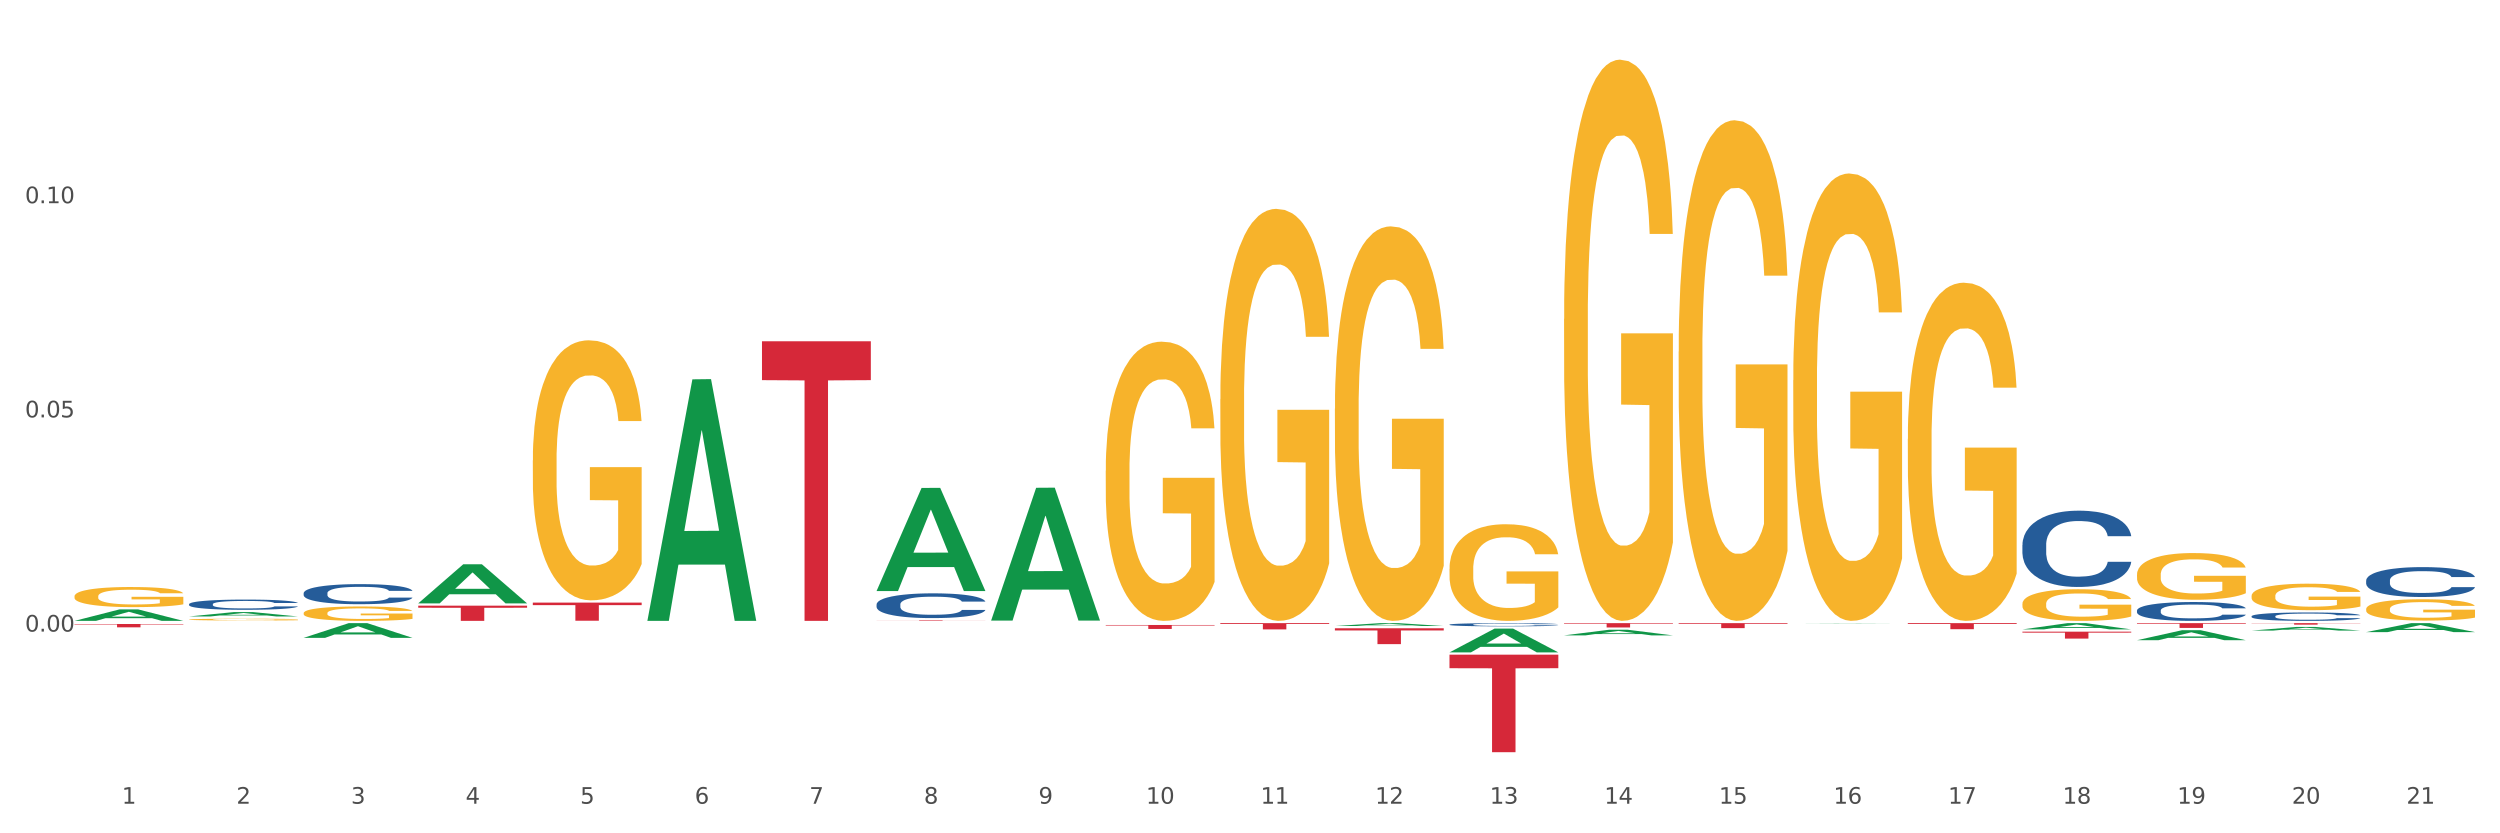 <?xml version="1.0" encoding="utf-8" standalone="no"?>
<!DOCTYPE svg PUBLIC "-//W3C//DTD SVG 1.1//EN"
  "http://www.w3.org/Graphics/SVG/1.1/DTD/svg11.dtd">
<svg xmlns:xlink="http://www.w3.org/1999/xlink" width="1080pt" height="360pt" viewBox="0 0 1080 360" xmlns="http://www.w3.org/2000/svg" version="1.1">
 <rect x="0" y="0" width="1080" height="360" fill="#333333" stroke="none"/>
 <defs>
  <style type="text/css">*{stroke-linejoin: round; stroke-linecap: butt}</style>
 </defs>
 <g id="figure_1">
  <g id="patch_1">
   <path d="M 0 360 
L 1080 360 
L 1080 0 
L 0 0 
z
" style="fill: #ffffff; stroke: #ffffff; stroke-linejoin: miter"/>
  </g>
  <g id="axes_1">
   <g id="matplotlib.axis_1">
    <g id="xtick_1">
     <g id="text_1">
      <!-- 1 -->
      <g style="fill: #4d4d4d" transform="translate(52.633 347.204) scale(0.096 -0.096)">
       <defs>
        <path id="DejaVuSans-31" d="M 794 531 
L 1825 531 
L 1825 4091 
L 703 3866 
L 703 4441 
L 1819 4666 
L 2450 4666 
L 2450 531 
L 3481 531 
L 3481 0 
L 794 0 
L 794 531 
z
" transform="scale(0.016)"/>
       </defs>
       <use xlink:href="#DejaVuSans-31"/>
      </g>
     </g>
    </g>
    <g id="xtick_2">
     <g id="text_2">
      <!-- 2 -->
      <g style="fill: #4d4d4d" transform="translate(102.133 347.204) scale(0.096 -0.096)">
       <defs>
        <path id="DejaVuSans-32" d="M 1228 531 
L 3431 531 
L 3431 0 
L 469 0 
L 469 531 
Q 828 903 1448 1529 
Q 2069 2156 2228 2338 
Q 2531 2678 2651 2914 
Q 2772 3150 2772 3378 
Q 2772 3750 2511 3984 
Q 2250 4219 1831 4219 
Q 1534 4219 1204 4116 
Q 875 4013 500 3803 
L 500 4441 
Q 881 4594 1212 4672 
Q 1544 4750 1819 4750 
Q 2544 4750 2975 4387 
Q 3406 4025 3406 3419 
Q 3406 3131 3298 2873 
Q 3191 2616 2906 2266 
Q 2828 2175 2409 1742 
Q 1991 1309 1228 531 
z
" transform="scale(0.016)"/>
       </defs>
       <use xlink:href="#DejaVuSans-32"/>
      </g>
     </g>
    </g>
    <g id="xtick_3">
     <g id="text_3">
      <!-- 3 -->
      <g style="fill: #4d4d4d" transform="translate(151.633 347.204) scale(0.096 -0.096)">
       <defs>
        <path id="DejaVuSans-33" d="M 2597 2516 
Q 3050 2419 3304 2112 
Q 3559 1806 3559 1356 
Q 3559 666 3084 287 
Q 2609 -91 1734 -91 
Q 1441 -91 1130 -33 
Q 819 25 488 141 
L 488 750 
Q 750 597 1062 519 
Q 1375 441 1716 441 
Q 2309 441 2620 675 
Q 2931 909 2931 1356 
Q 2931 1769 2642 2001 
Q 2353 2234 1838 2234 
L 1294 2234 
L 1294 2753 
L 1863 2753 
Q 2328 2753 2575 2939 
Q 2822 3125 2822 3475 
Q 2822 3834 2567 4026 
Q 2313 4219 1838 4219 
Q 1578 4219 1281 4162 
Q 984 4106 628 3988 
L 628 4550 
Q 988 4650 1302 4700 
Q 1616 4750 1894 4750 
Q 2613 4750 3031 4423 
Q 3450 4097 3450 3541 
Q 3450 3153 3228 2886 
Q 3006 2619 2597 2516 
z
" transform="scale(0.016)"/>
       </defs>
       <use xlink:href="#DejaVuSans-33"/>
      </g>
     </g>
    </g>
    <g id="xtick_4">
     <g id="text_4">
      <!-- 4 -->
      <g style="fill: #4d4d4d" transform="translate(201.133 347.204) scale(0.096 -0.096)">
       <defs>
        <path id="DejaVuSans-34" d="M 2419 4116 
L 825 1625 
L 2419 1625 
L 2419 4116 
z
M 2253 4666 
L 3047 4666 
L 3047 1625 
L 3713 1625 
L 3713 1100 
L 3047 1100 
L 3047 0 
L 2419 0 
L 2419 1100 
L 313 1100 
L 313 1709 
L 2253 4666 
z
" transform="scale(0.016)"/>
       </defs>
       <use xlink:href="#DejaVuSans-34"/>
      </g>
     </g>
    </g>
    <g id="xtick_5">
     <g id="text_5">
      <!-- 5 -->
      <g style="fill: #4d4d4d" transform="translate(250.633 347.204) scale(0.096 -0.096)">
       <defs>
        <path id="DejaVuSans-35" d="M 691 4666 
L 3169 4666 
L 3169 4134 
L 1269 4134 
L 1269 2991 
Q 1406 3038 1543 3061 
Q 1681 3084 1819 3084 
Q 2600 3084 3056 2656 
Q 3513 2228 3513 1497 
Q 3513 744 3044 326 
Q 2575 -91 1722 -91 
Q 1428 -91 1123 -41 
Q 819 9 494 109 
L 494 744 
Q 775 591 1075 516 
Q 1375 441 1709 441 
Q 2250 441 2565 725 
Q 2881 1009 2881 1497 
Q 2881 1984 2565 2268 
Q 2250 2553 1709 2553 
Q 1456 2553 1204 2497 
Q 953 2441 691 2322 
L 691 4666 
z
" transform="scale(0.016)"/>
       </defs>
       <use xlink:href="#DejaVuSans-35"/>
      </g>
     </g>
    </g>
    <g id="xtick_6">
     <g id="text_6">
      <!-- 6 -->
      <g style="fill: #4d4d4d" transform="translate(300.134 347.204) scale(0.096 -0.096)">
       <defs>
        <path id="DejaVuSans-36" d="M 2113 2584 
Q 1688 2584 1439 2293 
Q 1191 2003 1191 1497 
Q 1191 994 1439 701 
Q 1688 409 2113 409 
Q 2538 409 2786 701 
Q 3034 994 3034 1497 
Q 3034 2003 2786 2293 
Q 2538 2584 2113 2584 
z
M 3366 4563 
L 3366 3988 
Q 3128 4100 2886 4159 
Q 2644 4219 2406 4219 
Q 1781 4219 1451 3797 
Q 1122 3375 1075 2522 
Q 1259 2794 1537 2939 
Q 1816 3084 2150 3084 
Q 2853 3084 3261 2657 
Q 3669 2231 3669 1497 
Q 3669 778 3244 343 
Q 2819 -91 2113 -91 
Q 1303 -91 875 529 
Q 447 1150 447 2328 
Q 447 3434 972 4092 
Q 1497 4750 2381 4750 
Q 2619 4750 2861 4703 
Q 3103 4656 3366 4563 
z
" transform="scale(0.016)"/>
       </defs>
       <use xlink:href="#DejaVuSans-36"/>
      </g>
     </g>
    </g>
    <g id="xtick_7">
     <g id="text_7">
      <!-- 7 -->
      <g style="fill: #4d4d4d" transform="translate(349.634 347.204) scale(0.096 -0.096)">
       <defs>
        <path id="DejaVuSans-37" d="M 525 4666 
L 3525 4666 
L 3525 4397 
L 1831 0 
L 1172 0 
L 2766 4134 
L 525 4134 
L 525 4666 
z
" transform="scale(0.016)"/>
       </defs>
       <use xlink:href="#DejaVuSans-37"/>
      </g>
     </g>
    </g>
    <g id="xtick_8">
     <g id="text_8">
      <!-- 8 -->
      <g style="fill: #4d4d4d" transform="translate(399.134 347.204) scale(0.096 -0.096)">
       <defs>
        <path id="DejaVuSans-38" d="M 2034 2216 
Q 1584 2216 1326 1975 
Q 1069 1734 1069 1313 
Q 1069 891 1326 650 
Q 1584 409 2034 409 
Q 2484 409 2743 651 
Q 3003 894 3003 1313 
Q 3003 1734 2745 1975 
Q 2488 2216 2034 2216 
z
M 1403 2484 
Q 997 2584 770 2862 
Q 544 3141 544 3541 
Q 544 4100 942 4425 
Q 1341 4750 2034 4750 
Q 2731 4750 3128 4425 
Q 3525 4100 3525 3541 
Q 3525 3141 3298 2862 
Q 3072 2584 2669 2484 
Q 3125 2378 3379 2068 
Q 3634 1759 3634 1313 
Q 3634 634 3220 271 
Q 2806 -91 2034 -91 
Q 1263 -91 848 271 
Q 434 634 434 1313 
Q 434 1759 690 2068 
Q 947 2378 1403 2484 
z
M 1172 3481 
Q 1172 3119 1398 2916 
Q 1625 2713 2034 2713 
Q 2441 2713 2670 2916 
Q 2900 3119 2900 3481 
Q 2900 3844 2670 4047 
Q 2441 4250 2034 4250 
Q 1625 4250 1398 4047 
Q 1172 3844 1172 3481 
z
" transform="scale(0.016)"/>
       </defs>
       <use xlink:href="#DejaVuSans-38"/>
      </g>
     </g>
    </g>
    <g id="xtick_9">
     <g id="text_9">
      <!-- 9 -->
      <g style="fill: #4d4d4d" transform="translate(448.634 347.204) scale(0.096 -0.096)">
       <defs>
        <path id="DejaVuSans-39" d="M 703 97 
L 703 672 
Q 941 559 1184 500 
Q 1428 441 1663 441 
Q 2288 441 2617 861 
Q 2947 1281 2994 2138 
Q 2813 1869 2534 1725 
Q 2256 1581 1919 1581 
Q 1219 1581 811 2004 
Q 403 2428 403 3163 
Q 403 3881 828 4315 
Q 1253 4750 1959 4750 
Q 2769 4750 3195 4129 
Q 3622 3509 3622 2328 
Q 3622 1225 3098 567 
Q 2575 -91 1691 -91 
Q 1453 -91 1209 -44 
Q 966 3 703 97 
z
M 1959 2075 
Q 2384 2075 2632 2365 
Q 2881 2656 2881 3163 
Q 2881 3666 2632 3958 
Q 2384 4250 1959 4250 
Q 1534 4250 1286 3958 
Q 1038 3666 1038 3163 
Q 1038 2656 1286 2365 
Q 1534 2075 1959 2075 
z
" transform="scale(0.016)"/>
       </defs>
       <use xlink:href="#DejaVuSans-39"/>
      </g>
     </g>
    </g>
    <g id="xtick_10">
     <g id="text_10">
      <!-- 10 -->
      <g style="fill: #4d4d4d" transform="translate(495.079 347.204) scale(0.096 -0.096)">
       <defs>
        <path id="DejaVuSans-30" d="M 2034 4250 
Q 1547 4250 1301 3770 
Q 1056 3291 1056 2328 
Q 1056 1369 1301 889 
Q 1547 409 2034 409 
Q 2525 409 2770 889 
Q 3016 1369 3016 2328 
Q 3016 3291 2770 3770 
Q 2525 4250 2034 4250 
z
M 2034 4750 
Q 2819 4750 3233 4129 
Q 3647 3509 3647 2328 
Q 3647 1150 3233 529 
Q 2819 -91 2034 -91 
Q 1250 -91 836 529 
Q 422 1150 422 2328 
Q 422 3509 836 4129 
Q 1250 4750 2034 4750 
z
" transform="scale(0.016)"/>
       </defs>
       <use xlink:href="#DejaVuSans-31"/>
       <use xlink:href="#DejaVuSans-30" transform="translate(63.623 0)"/>
      </g>
     </g>
    </g>
    <g id="xtick_11">
     <g id="text_11">
      <!-- 11 -->
      <g style="fill: #4d4d4d" transform="translate(544.58 347.204) scale(0.096 -0.096)">
       <use xlink:href="#DejaVuSans-31"/>
       <use xlink:href="#DejaVuSans-31" transform="translate(63.623 0)"/>
      </g>
     </g>
    </g>
    <g id="xtick_12">
     <g id="text_12">
      <!-- 12 -->
      <g style="fill: #4d4d4d" transform="translate(594.08 347.204) scale(0.096 -0.096)">
       <use xlink:href="#DejaVuSans-31"/>
       <use xlink:href="#DejaVuSans-32" transform="translate(63.623 0)"/>
      </g>
     </g>
    </g>
    <g id="xtick_13">
     <g id="text_13">
      <!-- 13 -->
      <g style="fill: #4d4d4d" transform="translate(643.58 347.204) scale(0.096 -0.096)">
       <use xlink:href="#DejaVuSans-31"/>
       <use xlink:href="#DejaVuSans-33" transform="translate(63.623 0)"/>
      </g>
     </g>
    </g>
    <g id="xtick_14">
     <g id="text_14">
      <!-- 14 -->
      <g style="fill: #4d4d4d" transform="translate(693.08 347.204) scale(0.096 -0.096)">
       <use xlink:href="#DejaVuSans-31"/>
       <use xlink:href="#DejaVuSans-34" transform="translate(63.623 0)"/>
      </g>
     </g>
    </g>
    <g id="xtick_15">
     <g id="text_15">
      <!-- 15 -->
      <g style="fill: #4d4d4d" transform="translate(742.58 347.204) scale(0.096 -0.096)">
       <use xlink:href="#DejaVuSans-31"/>
       <use xlink:href="#DejaVuSans-35" transform="translate(63.623 0)"/>
      </g>
     </g>
    </g>
    <g id="xtick_16">
     <g id="text_16">
      <!-- 16 -->
      <g style="fill: #4d4d4d" transform="translate(792.08 347.204) scale(0.096 -0.096)">
       <use xlink:href="#DejaVuSans-31"/>
       <use xlink:href="#DejaVuSans-36" transform="translate(63.623 0)"/>
      </g>
     </g>
    </g>
    <g id="xtick_17">
     <g id="text_17">
      <!-- 17 -->
      <g style="fill: #4d4d4d" transform="translate(841.58 347.204) scale(0.096 -0.096)">
       <use xlink:href="#DejaVuSans-31"/>
       <use xlink:href="#DejaVuSans-37" transform="translate(63.623 0)"/>
      </g>
     </g>
    </g>
    <g id="xtick_18">
     <g id="text_18">
      <!-- 18 -->
      <g style="fill: #4d4d4d" transform="translate(891.08 347.204) scale(0.096 -0.096)">
       <use xlink:href="#DejaVuSans-31"/>
       <use xlink:href="#DejaVuSans-38" transform="translate(63.623 0)"/>
      </g>
     </g>
    </g>
    <g id="xtick_19">
     <g id="text_19">
      <!-- 19 -->
      <g style="fill: #4d4d4d" transform="translate(940.58 347.204) scale(0.096 -0.096)">
       <use xlink:href="#DejaVuSans-31"/>
       <use xlink:href="#DejaVuSans-39" transform="translate(63.623 0)"/>
      </g>
     </g>
    </g>
    <g id="xtick_20">
     <g id="text_20">
      <!-- 20 -->
      <g style="fill: #4d4d4d" transform="translate(990.08 347.204) scale(0.096 -0.096)">
       <use xlink:href="#DejaVuSans-32"/>
       <use xlink:href="#DejaVuSans-30" transform="translate(63.623 0)"/>
      </g>
     </g>
    </g>
    <g id="xtick_21">
     <g id="text_21">
      <!-- 21 -->
      <g style="fill: #4d4d4d" transform="translate(1039.58 347.204) scale(0.096 -0.096)">
       <use xlink:href="#DejaVuSans-32"/>
       <use xlink:href="#DejaVuSans-31" transform="translate(63.623 0)"/>
      </g>
     </g>
    </g>
    <g id="xtick_22"/>
    <g id="xtick_23"/>
    <g id="xtick_24"/>
    <g id="xtick_25"/>
    <g id="xtick_26"/>
    <g id="xtick_27"/>
    <g id="xtick_28"/>
    <g id="xtick_29"/>
    <g id="xtick_30"/>
    <g id="xtick_31"/>
    <g id="xtick_32"/>
    <g id="xtick_33"/>
    <g id="xtick_34"/>
    <g id="xtick_35"/>
    <g id="xtick_36"/>
    <g id="xtick_37"/>
    <g id="xtick_38"/>
    <g id="xtick_39"/>
    <g id="xtick_40"/>
    <g id="xtick_41"/>
   </g>
   <g id="matplotlib.axis_2">
    <g id="ytick_1">
     <g id="text_22">
      <!-- 0.00 -->
      <g style="fill: #4d4d4d" transform="translate(10.8 272.846) scale(0.096 -0.096)">
       <defs>
        <path id="DejaVuSans-2e" d="M 684 794 
L 1344 794 
L 1344 0 
L 684 0 
L 684 794 
z
" transform="scale(0.016)"/>
       </defs>
       <use xlink:href="#DejaVuSans-30"/>
       <use xlink:href="#DejaVuSans-2e" transform="translate(63.623 0)"/>
       <use xlink:href="#DejaVuSans-30" transform="translate(95.41 0)"/>
       <use xlink:href="#DejaVuSans-30" transform="translate(159.033 0)"/>
      </g>
     </g>
    </g>
    <g id="ytick_2">
     <g id="text_23">
      <!-- 0.05 -->
      <g style="fill: #4d4d4d" transform="translate(10.8 180.318) scale(0.096 -0.096)">
       <use xlink:href="#DejaVuSans-30"/>
       <use xlink:href="#DejaVuSans-2e" transform="translate(63.623 0)"/>
       <use xlink:href="#DejaVuSans-30" transform="translate(95.41 0)"/>
       <use xlink:href="#DejaVuSans-35" transform="translate(159.033 0)"/>
      </g>
     </g>
    </g>
    <g id="ytick_3">
     <g id="text_24">
      <!-- 0.10 -->
      <g style="fill: #4d4d4d" transform="translate(10.8 87.79) scale(0.096 -0.096)">
       <use xlink:href="#DejaVuSans-30"/>
       <use xlink:href="#DejaVuSans-2e" transform="translate(63.623 0)"/>
       <use xlink:href="#DejaVuSans-31" transform="translate(95.41 0)"/>
       <use xlink:href="#DejaVuSans-30" transform="translate(159.033 0)"/>
      </g>
     </g>
    </g>
    <g id="ytick_4"/>
    <g id="ytick_5"/>
    <g id="ytick_6"/>
    <g id="ytick_7"/>
   </g>
   <g id="PolyCollection_1">
    <path d="M 32.175 268.216 
L 32.223 268.211 
L 51.615 263.26 
L 59.663 263.255 
L 79.2 268.225 
L 69.892 268.225 
L 65.674 267.068 
L 45.652 267.068 
L 45.507 267.087 
L 41.435 268.225 
L 32.175 268.225 
L 32.175 268.216 
L 48.173 266.377 
L 63.153 266.372 
L 55.736 264.314 
L 55.639 264.305 
L 55.542 264.319 
L 48.125 266.372 
L 48.173 266.377 
L 32.175 268.216 
z
" clip-path="url(#pe8e1a35f2e)" style="fill: #109648"/>
    <path d="M 81.675 266.309 
L 81.723 266.308 
L 101.115 264.409 
L 109.163 264.408 
L 128.7 266.313 
L 119.392 266.313 
L 115.174 265.869 
L 95.152 265.869 
L 95.007 265.876 
L 90.935 266.313 
L 81.675 266.313 
L 81.675 266.309 
L 97.673 265.604 
L 112.653 265.603 
L 105.236 264.814 
L 105.139 264.81 
L 105.042 264.815 
L 97.625 265.603 
L 97.673 265.604 
L 81.675 266.309 
z
" clip-path="url(#pe8e1a35f2e)" style="fill: #109648"/>
    <path d="M 774.675 269.291 
L 774.723 269.291 
L 794.115 269.199 
L 802.163 269.199 
L 821.7 269.291 
L 812.392 269.291 
L 808.174 269.27 
L 788.152 269.27 
L 788.007 269.27 
L 783.935 269.291 
L 774.675 269.291 
L 774.675 269.291 
L 790.673 269.257 
L 805.653 269.257 
L 798.236 269.219 
L 798.139 269.218 
L 798.042 269.219 
L 790.625 269.257 
L 790.673 269.257 
L 774.675 269.291 
z
" clip-path="url(#pe8e1a35f2e)" style="fill: #109648"/>
    <path d="M 131.175 275.543 
L 131.223 275.537 
L 150.615 269.205 
L 158.663 269.199 
L 178.2 275.555 
L 168.892 275.555 
L 164.674 274.075 
L 144.652 274.075 
L 144.507 274.099 
L 140.435 275.555 
L 131.175 275.555 
L 131.175 275.543 
L 147.173 273.191 
L 162.153 273.185 
L 154.736 270.554 
L 154.639 270.542 
L 154.542 270.56 
L 147.125 273.185 
L 147.173 273.191 
L 131.175 275.543 
z
" clip-path="url(#pe8e1a35f2e)" style="fill: #109648"/>
    <path d="M 1022.175 273.063 
L 1022.223 273.06 
L 1041.615 269.203 
L 1049.663 269.199 
L 1069.2 273.071 
L 1059.892 273.071 
L 1055.674 272.169 
L 1035.652 272.169 
L 1035.507 272.184 
L 1031.435 273.071 
L 1022.175 273.071 
L 1022.175 273.063 
L 1038.173 271.631 
L 1053.153 271.627 
L 1045.736 270.024 
L 1045.639 270.017 
L 1045.542 270.028 
L 1038.125 271.627 
L 1038.173 271.631 
L 1022.175 273.063 
z
" clip-path="url(#pe8e1a35f2e)" style="fill: #109648"/>
    <path d="M 972.675 272.419 
L 972.723 272.418 
L 992.115 270.831 
L 1000.163 270.829 
L 1019.7 272.422 
L 1010.392 272.422 
L 1006.174 272.051 
L 986.152 272.051 
L 986.007 272.057 
L 981.935 272.422 
L 972.675 272.422 
L 972.675 272.419 
L 988.673 271.83 
L 1003.653 271.828 
L 996.236 271.169 
L 996.139 271.166 
L 996.042 271.17 
L 988.625 271.828 
L 988.673 271.83 
L 972.675 272.419 
z
" clip-path="url(#pe8e1a35f2e)" style="fill: #109648"/>
    <path d="M 923.175 276.564 
L 923.223 276.56 
L 942.615 272.254 
L 950.663 272.25 
L 970.2 276.572 
L 960.892 276.572 
L 956.674 275.565 
L 936.652 275.565 
L 936.507 275.582 
L 932.435 276.572 
L 923.175 276.572 
L 923.175 276.564 
L 939.173 274.965 
L 954.153 274.961 
L 946.736 273.171 
L 946.639 273.163 
L 946.542 273.176 
L 939.125 274.961 
L 939.173 274.965 
L 923.175 276.564 
z
" clip-path="url(#pe8e1a35f2e)" style="fill: #109648"/>
    <path d="M 873.675 271.905 
L 873.723 271.902 
L 893.115 269.202 
L 901.163 269.199 
L 920.7 271.91 
L 911.392 271.91 
L 907.174 271.278 
L 887.152 271.278 
L 887.007 271.289 
L 882.935 271.91 
L 873.675 271.91 
L 873.675 271.905 
L 889.673 270.902 
L 904.653 270.899 
L 897.236 269.777 
L 897.139 269.772 
L 897.042 269.779 
L 889.625 270.899 
L 889.673 270.902 
L 873.675 271.905 
z
" clip-path="url(#pe8e1a35f2e)" style="fill: #109648"/>
    <path d="M 626.175 245.764 
L 626.231 245.726 
L 626.231 244.353 
L 626.342 243.171 
L 626.897 240.311 
L 627.73 237.947 
L 628.34 236.688 
L 628.951 235.659 
L 629.673 234.629 
L 630.561 233.561 
L 632.171 231.998 
L 633.17 231.197 
L 634.392 230.358 
L 636.613 229.138 
L 638.223 228.451 
L 639.888 227.879 
L 642.609 227.193 
L 644.385 226.888 
L 646.273 226.659 
L 648.549 226.506 
L 650.27 226.468 
L 654.046 226.583 
L 657.266 226.926 
L 658.82 227.193 
L 660.819 227.65 
L 661.874 227.956 
L 663.595 228.566 
L 665.372 229.367 
L 666.593 230.053 
L 668.425 231.349 
L 669.813 232.646 
L 671.09 234.248 
L 671.756 235.354 
L 672.256 236.383 
L 672.7 237.565 
L 673.144 239.434 
L 663.151 239.434 
L 662.762 238.099 
L 662.152 236.841 
L 661.263 235.621 
L 660.486 234.858 
L 659.154 233.904 
L 657.932 233.294 
L 656.655 232.837 
L 655.101 232.455 
L 653.879 232.265 
L 652.158 232.112 
L 648.771 232.15 
L 646.495 232.455 
L 644.941 232.837 
L 643.941 233.18 
L 643.053 233.561 
L 642.054 234.095 
L 640.888 234.896 
L 640.055 235.621 
L 639.222 236.536 
L 638.556 237.451 
L 637.945 238.519 
L 637.445 239.663 
L 637.057 240.845 
L 636.724 242.294 
L 636.446 244.696 
L 636.446 249.921 
L 636.557 251.103 
L 636.835 252.666 
L 637.168 253.849 
L 637.723 255.26 
L 638.223 256.213 
L 639.167 257.586 
L 640.221 258.73 
L 641.054 259.454 
L 641.887 260.064 
L 643.331 260.903 
L 644.941 261.59 
L 646.329 262.009 
L 648.216 262.391 
L 649.493 262.543 
L 650.604 262.619 
L 653.324 262.619 
L 655.267 262.505 
L 657.432 262.238 
L 659.098 261.895 
L 660.486 261.475 
L 662.041 260.789 
L 663.04 260.141 
L 663.04 252.171 
L 650.826 252.133 
L 650.826 246.832 
L 673.2 246.832 
L 673.2 262.391 
L 672.256 263.191 
L 671.201 263.916 
L 670.091 264.564 
L 668.425 265.365 
L 666.427 266.128 
L 664.65 266.662 
L 662.762 267.119 
L 660.542 267.539 
L 657.655 267.92 
L 655.878 268.073 
L 653.657 268.187 
L 651.048 268.225 
L 648.771 268.149 
L 646.551 267.958 
L 644.219 267.615 
L 641.943 267.119 
L 640.221 266.624 
L 638.5 266.013 
L 636.668 265.213 
L 635.225 264.45 
L 634.114 263.764 
L 632.893 262.886 
L 631.56 261.742 
L 630.561 260.713 
L 629.673 259.645 
L 628.729 258.272 
L 628.063 257.09 
L 627.396 255.603 
L 627.008 254.497 
L 626.564 252.781 
L 626.231 250.378 
L 626.175 245.764 
z
" clip-path="url(#pe8e1a35f2e)" style="fill: #f7b32b"/>
    <path d="M 675.675 137.803 
L 675.731 137.582 
L 675.731 129.61 
L 675.842 122.746 
L 676.397 106.139 
L 677.23 92.41 
L 677.84 85.103 
L 678.451 79.124 
L 679.173 73.145 
L 680.061 66.945 
L 681.671 57.867 
L 682.67 53.217 
L 683.892 48.345 
L 686.113 41.26 
L 687.723 37.274 
L 689.388 33.952 
L 692.109 29.967 
L 693.885 28.195 
L 695.773 26.867 
L 698.049 25.981 
L 699.77 25.759 
L 703.546 26.424 
L 706.766 28.417 
L 708.32 29.967 
L 710.319 32.624 
L 711.374 34.395 
L 713.095 37.938 
L 714.872 42.588 
L 716.093 46.574 
L 717.925 54.103 
L 719.313 61.631 
L 720.59 70.931 
L 721.256 77.353 
L 721.756 83.331 
L 722.2 90.196 
L 722.644 101.046 
L 712.651 101.046 
L 712.262 93.296 
L 711.652 85.988 
L 710.763 78.903 
L 709.986 74.474 
L 708.654 68.938 
L 707.432 65.395 
L 706.155 62.738 
L 704.601 60.524 
L 703.379 59.417 
L 701.658 58.531 
L 698.271 58.753 
L 695.995 60.524 
L 694.441 62.738 
L 693.441 64.731 
L 692.553 66.945 
L 691.554 70.045 
L 690.388 74.695 
L 689.555 78.903 
L 688.722 84.217 
L 688.056 89.531 
L 687.445 95.731 
L 686.945 102.374 
L 686.557 109.239 
L 686.224 117.653 
L 685.946 131.603 
L 685.946 161.939 
L 686.057 168.803 
L 686.335 177.882 
L 686.668 184.746 
L 687.223 192.939 
L 687.723 198.475 
L 688.667 206.446 
L 689.721 213.089 
L 690.554 217.296 
L 691.387 220.839 
L 692.831 225.711 
L 694.441 229.696 
L 695.829 232.132 
L 697.716 234.346 
L 698.993 235.232 
L 700.104 235.675 
L 702.824 235.675 
L 704.767 235.011 
L 706.932 233.461 
L 708.598 231.468 
L 709.986 229.032 
L 711.541 225.046 
L 712.54 221.282 
L 712.54 175.003 
L 700.326 174.782 
L 700.326 144.003 
L 722.7 144.003 
L 722.7 234.346 
L 721.756 238.996 
L 720.701 243.204 
L 719.591 246.968 
L 717.925 251.618 
L 715.927 256.047 
L 714.15 259.147 
L 712.262 261.804 
L 710.042 264.239 
L 707.155 266.454 
L 705.378 267.339 
L 703.157 268.004 
L 700.548 268.225 
L 698.271 267.782 
L 696.051 266.675 
L 693.719 264.682 
L 691.443 261.804 
L 689.721 258.925 
L 688 255.382 
L 686.168 250.732 
L 684.725 246.304 
L 683.614 242.318 
L 682.393 237.225 
L 681.06 230.582 
L 680.061 224.604 
L 679.173 218.403 
L 678.229 210.432 
L 677.563 203.568 
L 676.896 194.932 
L 676.508 188.51 
L 676.064 178.546 
L 675.731 164.596 
L 675.675 137.803 
z
" clip-path="url(#pe8e1a35f2e)" style="fill: #f7b32b"/>
    <path d="M 824.175 189.635 
L 824.231 189.501 
L 824.231 184.698 
L 824.342 180.562 
L 824.897 170.554 
L 825.73 162.282 
L 826.34 157.879 
L 826.951 154.276 
L 827.673 150.673 
L 828.561 146.937 
L 830.171 141.467 
L 831.17 138.665 
L 832.392 135.729 
L 834.613 131.459 
L 836.223 129.058 
L 837.888 127.056 
L 840.609 124.655 
L 842.385 123.587 
L 844.273 122.786 
L 846.549 122.253 
L 848.27 122.119 
L 852.046 122.52 
L 855.266 123.72 
L 856.82 124.655 
L 858.819 126.256 
L 859.874 127.323 
L 861.595 129.458 
L 863.372 132.26 
L 864.593 134.662 
L 866.425 139.198 
L 867.813 143.735 
L 869.09 149.339 
L 869.756 153.209 
L 870.256 156.811 
L 870.7 160.947 
L 871.144 167.486 
L 861.151 167.486 
L 860.762 162.815 
L 860.152 158.412 
L 859.263 154.143 
L 858.486 151.474 
L 857.154 148.138 
L 855.932 146.003 
L 854.655 144.402 
L 853.101 143.068 
L 851.879 142.401 
L 850.158 141.867 
L 846.771 142 
L 844.495 143.068 
L 842.941 144.402 
L 841.941 145.603 
L 841.053 146.937 
L 840.054 148.805 
L 838.888 151.607 
L 838.055 154.143 
L 837.222 157.345 
L 836.556 160.547 
L 835.945 164.283 
L 835.445 168.286 
L 835.057 172.422 
L 834.724 177.493 
L 834.446 185.899 
L 834.446 204.179 
L 834.557 208.315 
L 834.835 213.786 
L 835.168 217.922 
L 835.723 222.859 
L 836.223 226.195 
L 837.167 230.998 
L 838.221 235.001 
L 839.054 237.536 
L 839.887 239.671 
L 841.331 242.607 
L 842.941 245.008 
L 844.329 246.476 
L 846.216 247.81 
L 847.493 248.344 
L 848.604 248.611 
L 851.324 248.611 
L 853.267 248.211 
L 855.432 247.277 
L 857.098 246.076 
L 858.486 244.608 
L 860.041 242.206 
L 861.04 239.938 
L 861.04 212.051 
L 848.826 211.918 
L 848.826 193.371 
L 871.2 193.371 
L 871.2 247.81 
L 870.256 250.612 
L 869.201 253.148 
L 868.091 255.416 
L 866.425 258.218 
L 864.427 260.887 
L 862.65 262.755 
L 860.762 264.356 
L 858.542 265.823 
L 855.655 267.158 
L 853.878 267.691 
L 851.657 268.092 
L 849.048 268.225 
L 846.771 267.958 
L 844.551 267.291 
L 842.219 266.09 
L 839.943 264.356 
L 838.221 262.621 
L 836.5 260.486 
L 834.668 257.684 
L 833.225 255.016 
L 832.114 252.614 
L 830.893 249.545 
L 829.56 245.542 
L 828.561 241.939 
L 827.673 238.203 
L 826.729 233.4 
L 826.063 229.264 
L 825.396 224.06 
L 825.008 220.19 
L 824.564 214.186 
L 824.231 205.78 
L 824.175 189.635 
z
" clip-path="url(#pe8e1a35f2e)" style="fill: #f7b32b"/>
    <path d="M 774.675 164.253 
L 774.731 164.076 
L 774.731 157.722 
L 774.842 152.249 
L 775.397 139.01 
L 776.23 128.066 
L 776.84 122.24 
L 777.451 117.474 
L 778.173 112.708 
L 779.061 107.765 
L 780.671 100.528 
L 781.67 96.821 
L 782.892 92.937 
L 785.113 87.289 
L 786.723 84.111 
L 788.388 81.463 
L 791.109 78.286 
L 792.885 76.874 
L 794.773 75.815 
L 797.049 75.109 
L 798.77 74.932 
L 802.546 75.462 
L 805.766 77.05 
L 807.32 78.286 
L 809.319 80.404 
L 810.374 81.816 
L 812.095 84.641 
L 813.872 88.348 
L 815.093 91.525 
L 816.925 97.527 
L 818.313 103.529 
L 819.59 110.943 
L 820.256 116.062 
L 820.756 120.828 
L 821.2 126.3 
L 821.644 134.95 
L 811.651 134.95 
L 811.262 128.772 
L 810.652 122.946 
L 809.763 117.298 
L 808.986 113.767 
L 807.654 109.354 
L 806.432 106.53 
L 805.155 104.411 
L 803.601 102.646 
L 802.379 101.764 
L 800.658 101.057 
L 797.271 101.234 
L 794.995 102.646 
L 793.441 104.411 
L 792.441 106 
L 791.553 107.765 
L 790.554 110.237 
L 789.388 113.944 
L 788.555 117.298 
L 787.722 121.534 
L 787.056 125.771 
L 786.445 130.713 
L 785.945 136.009 
L 785.557 141.481 
L 785.224 148.189 
L 784.946 159.31 
L 784.946 183.494 
L 785.057 188.966 
L 785.335 196.204 
L 785.668 201.676 
L 786.223 208.207 
L 786.723 212.62 
L 787.667 218.975 
L 788.721 224.271 
L 789.554 227.625 
L 790.387 230.449 
L 791.831 234.333 
L 793.441 237.51 
L 794.829 239.452 
L 796.716 241.217 
L 797.993 241.923 
L 799.104 242.276 
L 801.824 242.276 
L 803.767 241.747 
L 805.932 240.511 
L 807.598 238.922 
L 808.986 236.981 
L 810.541 233.803 
L 811.54 230.802 
L 811.54 193.909 
L 799.326 193.732 
L 799.326 169.196 
L 821.7 169.196 
L 821.7 241.217 
L 820.756 244.924 
L 819.701 248.278 
L 818.591 251.279 
L 816.925 254.986 
L 814.927 258.516 
L 813.15 260.988 
L 811.262 263.106 
L 809.042 265.048 
L 806.155 266.813 
L 804.378 267.519 
L 802.157 268.049 
L 799.548 268.225 
L 797.271 267.872 
L 795.051 266.99 
L 792.719 265.401 
L 790.443 263.106 
L 788.721 260.811 
L 787 257.987 
L 785.168 254.28 
L 783.725 250.749 
L 782.614 247.572 
L 781.393 243.512 
L 780.06 238.216 
L 779.061 233.45 
L 778.173 228.507 
L 777.229 222.153 
L 776.563 216.68 
L 775.896 209.796 
L 775.508 204.677 
L 775.064 196.733 
L 774.731 185.612 
L 774.675 164.253 
z
" clip-path="url(#pe8e1a35f2e)" style="fill: #f7b32b"/>
    <path d="M 477.675 203.338 
L 477.731 203.228 
L 477.731 199.262 
L 477.842 195.847 
L 478.397 187.585 
L 479.23 180.755 
L 479.84 177.119 
L 480.451 174.145 
L 481.173 171.17 
L 482.061 168.086 
L 483.671 163.569 
L 484.67 161.256 
L 485.892 158.832 
L 488.113 155.307 
L 489.723 153.324 
L 491.388 151.671 
L 494.109 149.688 
L 495.885 148.807 
L 497.773 148.146 
L 500.049 147.705 
L 501.77 147.595 
L 505.546 147.926 
L 508.766 148.917 
L 510.32 149.688 
L 512.319 151.01 
L 513.374 151.892 
L 515.095 153.654 
L 516.872 155.968 
L 518.093 157.951 
L 519.925 161.696 
L 521.313 165.442 
L 522.59 170.069 
L 523.256 173.263 
L 523.756 176.238 
L 524.2 179.653 
L 524.644 185.051 
L 514.651 185.051 
L 514.262 181.195 
L 513.652 177.56 
L 512.763 174.035 
L 511.986 171.831 
L 510.654 169.077 
L 509.432 167.315 
L 508.155 165.993 
L 506.601 164.891 
L 505.379 164.34 
L 503.658 163.899 
L 500.271 164.01 
L 497.995 164.891 
L 496.441 165.993 
L 495.441 166.984 
L 494.553 168.086 
L 493.554 169.628 
L 492.388 171.941 
L 491.555 174.035 
L 490.722 176.679 
L 490.056 179.323 
L 489.445 182.407 
L 488.945 185.712 
L 488.557 189.127 
L 488.224 193.313 
L 487.946 200.254 
L 487.946 215.346 
L 488.057 218.761 
L 488.335 223.278 
L 488.668 226.693 
L 489.223 230.769 
L 489.723 233.523 
L 490.667 237.489 
L 491.721 240.794 
L 492.554 242.887 
L 493.387 244.65 
L 494.831 247.074 
L 496.441 249.057 
L 497.829 250.268 
L 499.716 251.37 
L 500.993 251.811 
L 502.104 252.031 
L 504.824 252.031 
L 506.767 251.701 
L 508.932 250.929 
L 510.598 249.938 
L 511.986 248.726 
L 513.541 246.743 
L 514.54 244.87 
L 514.54 221.846 
L 502.326 221.736 
L 502.326 206.423 
L 524.7 206.423 
L 524.7 251.37 
L 523.756 253.683 
L 522.701 255.777 
L 521.591 257.649 
L 519.925 259.963 
L 517.927 262.166 
L 516.15 263.708 
L 514.262 265.03 
L 512.042 266.242 
L 509.155 267.344 
L 507.378 267.785 
L 505.157 268.115 
L 502.548 268.225 
L 500.271 268.005 
L 498.051 267.454 
L 495.719 266.463 
L 493.443 265.03 
L 491.721 263.598 
L 490 261.836 
L 488.168 259.522 
L 486.725 257.319 
L 485.614 255.336 
L 484.393 252.802 
L 483.06 249.497 
L 482.061 246.523 
L 481.173 243.438 
L 480.229 239.472 
L 479.563 236.057 
L 478.896 231.761 
L 478.508 228.566 
L 478.064 223.609 
L 477.731 216.668 
L 477.675 203.338 
z
" clip-path="url(#pe8e1a35f2e)" style="fill: #f7b32b"/>
    <path d="M 527.175 172.476 
L 527.231 172.314 
L 527.231 166.462 
L 527.342 161.422 
L 527.897 149.23 
L 528.73 139.151 
L 529.34 133.787 
L 529.951 129.397 
L 530.673 125.008 
L 531.561 120.457 
L 533.171 113.791 
L 534.17 110.378 
L 535.392 106.801 
L 537.613 101.599 
L 539.223 98.673 
L 540.888 96.235 
L 543.609 93.309 
L 545.385 92.008 
L 547.273 91.033 
L 549.549 90.383 
L 551.27 90.22 
L 555.046 90.708 
L 558.266 92.171 
L 559.82 93.309 
L 561.819 95.259 
L 562.874 96.56 
L 564.595 99.161 
L 566.372 102.575 
L 567.593 105.501 
L 569.425 111.028 
L 570.813 116.555 
L 572.09 123.383 
L 572.756 128.097 
L 573.256 132.486 
L 573.7 137.526 
L 574.144 145.491 
L 564.151 145.491 
L 563.762 139.801 
L 563.152 134.437 
L 562.263 129.235 
L 561.486 125.984 
L 560.154 121.92 
L 558.932 119.319 
L 557.655 117.368 
L 556.101 115.742 
L 554.879 114.929 
L 553.158 114.279 
L 549.771 114.442 
L 547.495 115.742 
L 545.941 117.368 
L 544.941 118.831 
L 544.053 120.457 
L 543.054 122.732 
L 541.888 126.146 
L 541.055 129.235 
L 540.222 133.136 
L 539.556 137.038 
L 538.945 141.59 
L 538.445 146.466 
L 538.057 151.506 
L 537.724 157.683 
L 537.446 167.925 
L 537.446 190.196 
L 537.557 195.235 
L 537.835 201.9 
L 538.168 206.939 
L 538.723 212.954 
L 539.223 217.018 
L 540.167 222.87 
L 541.221 227.747 
L 542.054 230.836 
L 542.887 233.437 
L 544.331 237.013 
L 545.941 239.939 
L 547.329 241.728 
L 549.216 243.353 
L 550.493 244.003 
L 551.604 244.329 
L 554.324 244.329 
L 556.267 243.841 
L 558.432 242.703 
L 560.098 241.24 
L 561.486 239.452 
L 563.041 236.526 
L 564.04 233.762 
L 564.04 199.787 
L 551.826 199.624 
L 551.826 177.028 
L 574.2 177.028 
L 574.2 243.353 
L 573.256 246.767 
L 572.201 249.856 
L 571.091 252.619 
L 569.425 256.033 
L 567.427 259.284 
L 565.65 261.56 
L 563.762 263.511 
L 561.542 265.299 
L 558.655 266.925 
L 556.878 267.575 
L 554.657 268.063 
L 552.048 268.225 
L 549.771 267.9 
L 547.551 267.087 
L 545.219 265.624 
L 542.943 263.511 
L 541.221 261.398 
L 539.5 258.797 
L 537.668 255.383 
L 536.225 252.132 
L 535.114 249.205 
L 533.893 245.467 
L 532.56 240.59 
L 531.561 236.201 
L 530.673 231.649 
L 529.729 225.797 
L 529.063 220.757 
L 528.396 214.417 
L 528.008 209.703 
L 527.564 202.388 
L 527.231 192.146 
L 527.175 172.476 
z
" clip-path="url(#pe8e1a35f2e)" style="fill: #f7b32b"/>
    <path d="M 725.175 151.887 
L 725.231 151.69 
L 725.231 144.579 
L 725.342 138.456 
L 725.897 123.642 
L 726.73 111.396 
L 727.34 104.878 
L 727.951 99.545 
L 728.673 94.212 
L 729.561 88.682 
L 731.171 80.584 
L 732.17 76.436 
L 733.392 72.09 
L 735.613 65.77 
L 737.223 62.214 
L 738.888 59.252 
L 741.609 55.696 
L 743.385 54.116 
L 745.273 52.931 
L 747.549 52.141 
L 749.27 51.943 
L 753.046 52.536 
L 756.266 54.314 
L 757.82 55.696 
L 759.819 58.067 
L 760.874 59.647 
L 762.595 62.807 
L 764.372 66.955 
L 765.593 70.51 
L 767.425 77.226 
L 768.813 83.941 
L 770.09 92.237 
L 770.756 97.965 
L 771.256 103.298 
L 771.7 109.421 
L 772.144 119.099 
L 762.151 119.099 
L 761.762 112.186 
L 761.152 105.668 
L 760.263 99.348 
L 759.486 95.397 
L 758.154 90.459 
L 756.932 87.299 
L 755.655 84.929 
L 754.101 82.954 
L 752.879 81.966 
L 751.158 81.176 
L 747.771 81.374 
L 745.495 82.954 
L 743.941 84.929 
L 742.941 86.707 
L 742.053 88.682 
L 741.054 91.447 
L 739.888 95.595 
L 739.055 99.348 
L 738.222 104.088 
L 737.556 108.829 
L 736.945 114.359 
L 736.445 120.285 
L 736.057 126.408 
L 735.724 133.913 
L 735.446 146.357 
L 735.446 173.417 
L 735.557 179.54 
L 735.835 187.638 
L 736.168 193.761 
L 736.723 201.069 
L 737.223 206.007 
L 738.167 213.118 
L 739.221 219.043 
L 740.054 222.796 
L 740.887 225.956 
L 742.331 230.302 
L 743.941 233.857 
L 745.329 236.03 
L 747.216 238.005 
L 748.493 238.795 
L 749.604 239.19 
L 752.324 239.19 
L 754.267 238.598 
L 756.432 237.215 
L 758.098 235.437 
L 759.486 233.265 
L 761.041 229.709 
L 762.04 226.351 
L 762.04 185.07 
L 749.826 184.873 
L 749.826 157.418 
L 772.2 157.418 
L 772.2 238.005 
L 771.256 242.153 
L 770.201 245.906 
L 769.091 249.264 
L 767.425 253.411 
L 765.427 257.362 
L 763.65 260.127 
L 761.762 262.497 
L 759.542 264.67 
L 756.655 266.645 
L 754.878 267.435 
L 752.657 268.028 
L 750.048 268.225 
L 747.771 267.83 
L 745.551 266.843 
L 743.219 265.065 
L 740.943 262.497 
L 739.221 259.929 
L 737.5 256.769 
L 735.668 252.621 
L 734.225 248.671 
L 733.114 245.116 
L 731.893 240.573 
L 730.56 234.647 
L 729.561 229.314 
L 728.673 223.784 
L 727.729 216.673 
L 727.063 210.55 
L 726.396 202.847 
L 726.008 197.119 
L 725.564 188.231 
L 725.231 175.787 
L 725.175 151.887 
z
" clip-path="url(#pe8e1a35f2e)" style="fill: #f7b32b"/>
    <path d="M 576.675 176.545 
L 576.731 176.39 
L 576.731 170.786 
L 576.842 165.961 
L 577.397 154.287 
L 578.23 144.637 
L 578.84 139.5 
L 579.451 135.297 
L 580.173 131.095 
L 581.061 126.736 
L 582.671 120.355 
L 583.67 117.086 
L 584.892 113.662 
L 587.113 108.681 
L 588.723 105.879 
L 590.388 103.544 
L 593.109 100.742 
L 594.885 99.497 
L 596.773 98.563 
L 599.049 97.941 
L 600.77 97.785 
L 604.546 98.252 
L 607.766 99.653 
L 609.32 100.742 
L 611.319 102.61 
L 612.374 103.855 
L 614.095 106.346 
L 615.872 109.615 
L 617.093 112.416 
L 618.925 117.709 
L 620.313 123.001 
L 621.59 129.538 
L 622.256 134.052 
L 622.756 138.255 
L 623.2 143.08 
L 623.644 150.707 
L 613.651 150.707 
L 613.262 145.259 
L 612.652 140.123 
L 611.763 135.142 
L 610.986 132.029 
L 609.654 128.137 
L 608.432 125.647 
L 607.155 123.779 
L 605.601 122.222 
L 604.379 121.444 
L 602.658 120.822 
L 599.271 120.977 
L 596.995 122.222 
L 595.441 123.779 
L 594.441 125.18 
L 593.553 126.736 
L 592.554 128.916 
L 591.388 132.184 
L 590.555 135.142 
L 589.722 138.877 
L 589.056 142.613 
L 588.445 146.971 
L 587.945 151.641 
L 587.557 156.466 
L 587.224 162.381 
L 586.946 172.187 
L 586.946 193.512 
L 587.057 198.337 
L 587.335 204.719 
L 587.668 209.544 
L 588.223 215.303 
L 588.723 219.194 
L 589.667 224.798 
L 590.721 229.468 
L 591.554 232.425 
L 592.387 234.915 
L 593.831 238.34 
L 595.441 241.142 
L 596.829 242.854 
L 598.716 244.41 
L 599.993 245.033 
L 601.104 245.344 
L 603.824 245.344 
L 605.767 244.877 
L 607.932 243.788 
L 609.598 242.387 
L 610.986 240.675 
L 612.541 237.873 
L 613.54 235.227 
L 613.54 202.695 
L 601.326 202.54 
L 601.326 180.904 
L 623.7 180.904 
L 623.7 244.41 
L 622.756 247.679 
L 621.701 250.636 
L 620.591 253.282 
L 618.925 256.551 
L 616.927 259.664 
L 615.15 261.843 
L 613.262 263.711 
L 611.042 265.423 
L 608.155 266.98 
L 606.378 267.603 
L 604.157 268.07 
L 601.548 268.225 
L 599.271 267.914 
L 597.051 267.136 
L 594.719 265.735 
L 592.443 263.711 
L 590.721 261.688 
L 589 259.197 
L 587.168 255.929 
L 585.725 252.816 
L 584.614 250.014 
L 583.393 246.434 
L 582.06 241.764 
L 581.061 237.562 
L 580.173 233.203 
L 579.229 227.6 
L 578.563 222.774 
L 577.896 216.704 
L 577.508 212.19 
L 577.064 205.186 
L 576.731 195.379 
L 576.675 176.545 
z
" clip-path="url(#pe8e1a35f2e)" style="fill: #f7b32b"/>
    <path d="M 32.175 257.607 
L 32.231 257.599 
L 32.231 257.313 
L 32.342 257.067 
L 32.897 256.472 
L 33.73 255.98 
L 34.34 255.718 
L 34.951 255.504 
L 35.673 255.289 
L 36.561 255.067 
L 38.171 254.742 
L 39.17 254.575 
L 40.392 254.401 
L 42.613 254.147 
L 44.223 254.004 
L 45.888 253.885 
L 48.609 253.742 
L 50.385 253.678 
L 52.273 253.631 
L 54.549 253.599 
L 56.27 253.591 
L 60.046 253.615 
L 63.266 253.686 
L 64.82 253.742 
L 66.819 253.837 
L 67.874 253.901 
L 69.595 254.028 
L 71.372 254.194 
L 72.593 254.337 
L 74.425 254.607 
L 75.813 254.877 
L 77.09 255.21 
L 77.756 255.44 
L 78.256 255.655 
L 78.7 255.901 
L 79.144 256.289 
L 69.151 256.289 
L 68.762 256.012 
L 68.152 255.75 
L 67.263 255.496 
L 66.486 255.337 
L 65.154 255.139 
L 63.932 255.012 
L 62.655 254.916 
L 61.101 254.837 
L 59.879 254.797 
L 58.158 254.766 
L 54.771 254.774 
L 52.495 254.837 
L 50.941 254.916 
L 49.941 254.988 
L 49.053 255.067 
L 48.054 255.178 
L 46.888 255.345 
L 46.055 255.496 
L 45.222 255.686 
L 44.556 255.877 
L 43.945 256.099 
L 43.445 256.337 
L 43.057 256.583 
L 42.724 256.885 
L 42.446 257.385 
L 42.446 258.472 
L 42.557 258.718 
L 42.835 259.043 
L 43.168 259.289 
L 43.723 259.583 
L 44.223 259.781 
L 45.167 260.067 
L 46.221 260.305 
L 47.054 260.456 
L 47.887 260.583 
L 49.331 260.758 
L 50.941 260.9 
L 52.329 260.988 
L 54.216 261.067 
L 55.493 261.099 
L 56.604 261.115 
L 59.324 261.115 
L 61.267 261.091 
L 63.432 261.035 
L 65.098 260.964 
L 66.486 260.877 
L 68.041 260.734 
L 69.04 260.599 
L 69.04 258.94 
L 56.826 258.932 
L 56.826 257.829 
L 79.2 257.829 
L 79.2 261.067 
L 78.256 261.234 
L 77.201 261.385 
L 76.091 261.519 
L 74.425 261.686 
L 72.427 261.845 
L 70.65 261.956 
L 68.762 262.051 
L 66.542 262.139 
L 63.655 262.218 
L 61.878 262.25 
L 59.657 262.273 
L 57.048 262.281 
L 54.771 262.265 
L 52.551 262.226 
L 50.219 262.154 
L 47.943 262.051 
L 46.221 261.948 
L 44.5 261.821 
L 42.668 261.654 
L 41.225 261.496 
L 40.114 261.353 
L 38.893 261.17 
L 37.56 260.932 
L 36.561 260.718 
L 35.673 260.496 
L 34.729 260.21 
L 34.063 259.964 
L 33.396 259.654 
L 33.008 259.424 
L 32.564 259.067 
L 32.231 258.567 
L 32.175 257.607 
z
" clip-path="url(#pe8e1a35f2e)" style="fill: #f7b32b"/>
    <path d="M 230.175 198.92 
L 230.231 198.818 
L 230.231 195.124 
L 230.342 191.944 
L 230.897 184.249 
L 231.73 177.888 
L 232.34 174.502 
L 232.951 171.732 
L 233.673 168.962 
L 234.561 166.089 
L 236.171 161.882 
L 237.17 159.728 
L 238.392 157.471 
L 240.613 154.188 
L 242.223 152.341 
L 243.888 150.802 
L 246.609 148.955 
L 248.385 148.134 
L 250.273 147.519 
L 252.549 147.108 
L 254.27 147.006 
L 258.046 147.314 
L 261.266 148.237 
L 262.82 148.955 
L 264.819 150.186 
L 265.874 151.007 
L 267.595 152.649 
L 269.372 154.803 
L 270.593 156.65 
L 272.425 160.138 
L 273.813 163.627 
L 275.09 167.936 
L 275.756 170.911 
L 276.256 173.681 
L 276.7 176.862 
L 277.144 181.889 
L 267.151 181.889 
L 266.762 178.298 
L 266.152 174.912 
L 265.263 171.629 
L 264.486 169.577 
L 263.154 167.012 
L 261.932 165.371 
L 260.655 164.14 
L 259.101 163.114 
L 257.879 162.601 
L 256.158 162.19 
L 252.771 162.293 
L 250.495 163.114 
L 248.941 164.14 
L 247.941 165.063 
L 247.053 166.089 
L 246.054 167.525 
L 244.888 169.68 
L 244.055 171.629 
L 243.222 174.092 
L 242.556 176.554 
L 241.945 179.427 
L 241.445 182.505 
L 241.057 185.685 
L 240.724 189.584 
L 240.446 196.047 
L 240.446 210.103 
L 240.557 213.284 
L 240.835 217.49 
L 241.168 220.671 
L 241.723 224.467 
L 242.223 227.032 
L 243.167 230.726 
L 244.221 233.804 
L 245.054 235.753 
L 245.887 237.394 
L 247.331 239.652 
L 248.941 241.498 
L 250.329 242.627 
L 252.216 243.653 
L 253.493 244.063 
L 254.604 244.268 
L 257.324 244.268 
L 259.267 243.961 
L 261.432 243.243 
L 263.098 242.319 
L 264.486 241.191 
L 266.041 239.344 
L 267.04 237.6 
L 267.04 216.157 
L 254.826 216.054 
L 254.826 201.793 
L 277.2 201.793 
L 277.2 243.653 
L 276.256 245.807 
L 275.201 247.757 
L 274.091 249.501 
L 272.425 251.656 
L 270.427 253.708 
L 268.65 255.144 
L 266.762 256.375 
L 264.542 257.504 
L 261.655 258.53 
L 259.878 258.94 
L 257.657 259.248 
L 255.048 259.35 
L 252.771 259.145 
L 250.551 258.632 
L 248.219 257.709 
L 245.943 256.375 
L 244.221 255.041 
L 242.5 253.4 
L 240.668 251.245 
L 239.225 249.193 
L 238.114 247.346 
L 236.893 244.987 
L 235.56 241.909 
L 234.561 239.139 
L 233.673 236.266 
L 232.729 232.572 
L 232.063 229.392 
L 231.396 225.39 
L 231.008 222.415 
L 230.564 217.798 
L 230.231 211.335 
L 230.175 198.92 
z
" clip-path="url(#pe8e1a35f2e)" style="fill: #f7b32b"/>
    <path d="M 131.175 264.873 
L 131.231 264.867 
L 131.231 264.662 
L 131.342 264.485 
L 131.897 264.059 
L 132.73 263.706 
L 133.34 263.518 
L 133.951 263.364 
L 134.673 263.21 
L 135.561 263.051 
L 137.171 262.818 
L 138.17 262.698 
L 139.392 262.573 
L 141.613 262.391 
L 143.223 262.288 
L 144.888 262.203 
L 147.609 262.1 
L 149.385 262.055 
L 151.273 262.021 
L 153.549 261.998 
L 155.27 261.992 
L 159.046 262.009 
L 162.266 262.061 
L 163.82 262.1 
L 165.819 262.169 
L 166.874 262.214 
L 168.595 262.305 
L 170.372 262.425 
L 171.593 262.527 
L 173.425 262.721 
L 174.813 262.914 
L 176.09 263.154 
L 176.756 263.319 
L 177.256 263.472 
L 177.7 263.649 
L 178.144 263.928 
L 168.151 263.928 
L 167.762 263.728 
L 167.152 263.541 
L 166.263 263.358 
L 165.486 263.245 
L 164.154 263.102 
L 162.932 263.011 
L 161.655 262.943 
L 160.101 262.886 
L 158.879 262.858 
L 157.158 262.835 
L 153.771 262.84 
L 151.495 262.886 
L 149.941 262.943 
L 148.941 262.994 
L 148.053 263.051 
L 147.054 263.131 
L 145.888 263.25 
L 145.055 263.358 
L 144.222 263.495 
L 143.556 263.632 
L 142.945 263.791 
L 142.445 263.962 
L 142.057 264.138 
L 141.724 264.355 
L 141.446 264.713 
L 141.446 265.493 
L 141.557 265.669 
L 141.835 265.903 
L 142.168 266.079 
L 142.723 266.29 
L 143.223 266.432 
L 144.167 266.637 
L 145.221 266.808 
L 146.054 266.916 
L 146.887 267.007 
L 148.331 267.132 
L 149.941 267.235 
L 151.329 267.297 
L 153.216 267.354 
L 154.493 267.377 
L 155.604 267.388 
L 158.324 267.388 
L 160.267 267.371 
L 162.432 267.332 
L 164.098 267.28 
L 165.486 267.218 
L 167.041 267.115 
L 168.04 267.018 
L 168.04 265.829 
L 155.826 265.823 
L 155.826 265.032 
L 178.2 265.032 
L 178.2 267.354 
L 177.256 267.474 
L 176.201 267.582 
L 175.091 267.679 
L 173.425 267.798 
L 171.427 267.912 
L 169.65 267.992 
L 167.762 268.06 
L 165.542 268.123 
L 162.655 268.18 
L 160.878 268.202 
L 158.657 268.22 
L 156.048 268.225 
L 153.771 268.214 
L 151.551 268.185 
L 149.219 268.134 
L 146.943 268.06 
L 145.221 267.986 
L 143.5 267.895 
L 141.668 267.776 
L 140.225 267.662 
L 139.114 267.559 
L 137.893 267.428 
L 136.56 267.258 
L 135.561 267.104 
L 134.673 266.944 
L 133.729 266.74 
L 133.063 266.563 
L 132.396 266.341 
L 132.008 266.176 
L 131.564 265.92 
L 131.231 265.561 
L 131.175 264.873 
z
" clip-path="url(#pe8e1a35f2e)" style="fill: #f7b32b"/>
    <path d="M 873.675 260.867 
L 873.731 260.855 
L 873.731 260.405 
L 873.842 260.018 
L 874.397 259.081 
L 875.23 258.306 
L 875.84 257.894 
L 876.451 257.557 
L 877.173 257.219 
L 878.061 256.87 
L 879.671 256.357 
L 880.67 256.095 
L 881.892 255.82 
L 884.113 255.42 
L 885.723 255.196 
L 887.388 255.008 
L 890.109 254.783 
L 891.885 254.683 
L 893.773 254.608 
L 896.049 254.558 
L 897.77 254.546 
L 901.546 254.583 
L 904.766 254.696 
L 906.32 254.783 
L 908.319 254.933 
L 909.374 255.033 
L 911.095 255.233 
L 912.872 255.495 
L 914.093 255.72 
L 915.925 256.145 
L 917.313 256.57 
L 918.59 257.094 
L 919.256 257.457 
L 919.756 257.794 
L 920.2 258.181 
L 920.644 258.793 
L 910.651 258.793 
L 910.262 258.356 
L 909.652 257.944 
L 908.763 257.544 
L 907.986 257.294 
L 906.654 256.982 
L 905.432 256.782 
L 904.155 256.632 
L 902.601 256.507 
L 901.379 256.445 
L 899.658 256.395 
L 896.271 256.407 
L 893.995 256.507 
L 892.441 256.632 
L 891.441 256.745 
L 890.553 256.87 
L 889.554 257.044 
L 888.388 257.307 
L 887.555 257.544 
L 886.722 257.844 
L 886.056 258.144 
L 885.445 258.494 
L 884.945 258.868 
L 884.557 259.256 
L 884.224 259.73 
L 883.946 260.517 
L 883.946 262.229 
L 884.057 262.616 
L 884.335 263.128 
L 884.668 263.516 
L 885.223 263.978 
L 885.723 264.29 
L 886.667 264.74 
L 887.721 265.115 
L 888.554 265.352 
L 889.387 265.552 
L 890.831 265.827 
L 892.441 266.052 
L 893.829 266.189 
L 895.716 266.314 
L 896.993 266.364 
L 898.104 266.389 
L 900.824 266.389 
L 902.767 266.351 
L 904.932 266.264 
L 906.598 266.151 
L 907.986 266.014 
L 909.541 265.789 
L 910.54 265.577 
L 910.54 262.966 
L 898.326 262.953 
L 898.326 261.217 
L 920.7 261.217 
L 920.7 266.314 
L 919.756 266.576 
L 918.701 266.814 
L 917.591 267.026 
L 915.925 267.288 
L 913.927 267.538 
L 912.15 267.713 
L 910.262 267.863 
L 908.042 268 
L 905.155 268.125 
L 903.378 268.175 
L 901.157 268.213 
L 898.548 268.225 
L 896.271 268.2 
L 894.051 268.138 
L 891.719 268.025 
L 889.443 267.863 
L 887.721 267.701 
L 886 267.501 
L 884.168 267.238 
L 882.725 266.988 
L 881.614 266.764 
L 880.393 266.476 
L 879.06 266.101 
L 878.061 265.764 
L 877.173 265.414 
L 876.229 264.965 
L 875.563 264.577 
L 874.896 264.09 
L 874.508 263.728 
L 874.064 263.166 
L 873.731 262.379 
L 873.675 260.867 
z
" clip-path="url(#pe8e1a35f2e)" style="fill: #f7b32b"/>
    <path d="M 1022.175 263.134 
L 1022.231 263.126 
L 1022.231 262.823 
L 1022.342 262.562 
L 1022.897 261.931 
L 1023.73 261.409 
L 1024.34 261.132 
L 1024.951 260.905 
L 1025.673 260.678 
L 1026.561 260.442 
L 1028.171 260.097 
L 1029.17 259.92 
L 1030.392 259.735 
L 1032.613 259.466 
L 1034.223 259.315 
L 1035.888 259.189 
L 1038.609 259.037 
L 1040.385 258.97 
L 1042.273 258.919 
L 1044.549 258.886 
L 1046.27 258.877 
L 1050.046 258.902 
L 1053.266 258.978 
L 1054.82 259.037 
L 1056.819 259.138 
L 1057.874 259.205 
L 1059.595 259.34 
L 1061.372 259.517 
L 1062.593 259.668 
L 1064.425 259.954 
L 1065.813 260.24 
L 1067.09 260.593 
L 1067.756 260.837 
L 1068.256 261.065 
L 1068.7 261.325 
L 1069.144 261.738 
L 1059.151 261.738 
L 1058.762 261.443 
L 1058.152 261.165 
L 1057.263 260.896 
L 1056.486 260.728 
L 1055.154 260.518 
L 1053.932 260.383 
L 1052.655 260.282 
L 1051.101 260.198 
L 1049.879 260.156 
L 1048.158 260.122 
L 1044.771 260.131 
L 1042.495 260.198 
L 1040.941 260.282 
L 1039.941 260.358 
L 1039.053 260.442 
L 1038.054 260.56 
L 1036.888 260.736 
L 1036.055 260.896 
L 1035.222 261.098 
L 1034.556 261.3 
L 1033.945 261.536 
L 1033.445 261.788 
L 1033.057 262.049 
L 1032.724 262.368 
L 1032.446 262.898 
L 1032.446 264.051 
L 1032.557 264.312 
L 1032.835 264.657 
L 1033.168 264.918 
L 1033.723 265.229 
L 1034.223 265.439 
L 1035.167 265.742 
L 1036.221 265.994 
L 1037.054 266.154 
L 1037.887 266.289 
L 1039.331 266.474 
L 1040.941 266.625 
L 1042.329 266.718 
L 1044.216 266.802 
L 1045.493 266.836 
L 1046.604 266.852 
L 1049.324 266.852 
L 1051.267 266.827 
L 1053.432 266.768 
L 1055.098 266.693 
L 1056.486 266.6 
L 1058.041 266.449 
L 1059.04 266.306 
L 1059.04 264.547 
L 1046.826 264.539 
L 1046.826 263.37 
L 1069.2 263.37 
L 1069.2 266.802 
L 1068.256 266.979 
L 1067.201 267.138 
L 1066.091 267.281 
L 1064.425 267.458 
L 1062.427 267.626 
L 1060.65 267.744 
L 1058.762 267.845 
L 1056.542 267.938 
L 1053.655 268.022 
L 1051.878 268.055 
L 1049.657 268.081 
L 1047.048 268.089 
L 1044.771 268.072 
L 1042.551 268.03 
L 1040.219 267.955 
L 1037.943 267.845 
L 1036.221 267.736 
L 1034.5 267.601 
L 1032.668 267.425 
L 1031.225 267.256 
L 1030.114 267.105 
L 1028.893 266.911 
L 1027.56 266.659 
L 1026.561 266.432 
L 1025.673 266.196 
L 1024.729 265.893 
L 1024.063 265.633 
L 1023.396 265.305 
L 1023.008 265.061 
L 1022.564 264.682 
L 1022.231 264.152 
L 1022.175 263.134 
z
" clip-path="url(#pe8e1a35f2e)" style="fill: #f7b32b"/>
    <path d="M 972.675 257.445 
L 972.731 257.435 
L 972.731 257.058 
L 972.842 256.734 
L 973.397 255.949 
L 974.23 255.301 
L 974.84 254.955 
L 975.451 254.673 
L 976.173 254.391 
L 977.061 254.098 
L 978.671 253.669 
L 979.67 253.449 
L 980.892 253.219 
L 983.113 252.884 
L 984.723 252.696 
L 986.388 252.539 
L 989.109 252.351 
L 990.885 252.267 
L 992.773 252.204 
L 995.049 252.162 
L 996.77 252.152 
L 1000.546 252.183 
L 1003.766 252.278 
L 1005.32 252.351 
L 1007.319 252.476 
L 1008.374 252.56 
L 1010.095 252.727 
L 1011.872 252.947 
L 1013.093 253.135 
L 1014.925 253.491 
L 1016.313 253.847 
L 1017.59 254.286 
L 1018.256 254.589 
L 1018.756 254.872 
L 1019.2 255.196 
L 1019.644 255.709 
L 1009.651 255.709 
L 1009.262 255.342 
L 1008.652 254.997 
L 1007.763 254.663 
L 1006.986 254.453 
L 1005.654 254.192 
L 1004.432 254.024 
L 1003.155 253.899 
L 1001.601 253.794 
L 1000.379 253.742 
L 998.658 253.7 
L 995.271 253.711 
L 992.995 253.794 
L 991.441 253.899 
L 990.441 253.993 
L 989.553 254.098 
L 988.554 254.244 
L 987.388 254.464 
L 986.555 254.663 
L 985.722 254.914 
L 985.056 255.165 
L 984.445 255.458 
L 983.945 255.771 
L 983.557 256.096 
L 983.224 256.493 
L 982.946 257.152 
L 982.946 258.585 
L 983.057 258.91 
L 983.335 259.338 
L 983.668 259.663 
L 984.223 260.05 
L 984.723 260.311 
L 985.667 260.688 
L 986.721 261.002 
L 987.554 261.2 
L 988.387 261.368 
L 989.831 261.598 
L 991.441 261.786 
L 992.829 261.901 
L 994.716 262.006 
L 995.993 262.048 
L 997.104 262.069 
L 999.824 262.069 
L 1001.767 262.037 
L 1003.932 261.964 
L 1005.598 261.87 
L 1006.986 261.755 
L 1008.541 261.566 
L 1009.54 261.389 
L 1009.54 259.202 
L 997.326 259.192 
L 997.326 257.738 
L 1019.7 257.738 
L 1019.7 262.006 
L 1018.756 262.226 
L 1017.701 262.424 
L 1016.591 262.602 
L 1014.925 262.822 
L 1012.927 263.031 
L 1011.15 263.177 
L 1009.262 263.303 
L 1007.042 263.418 
L 1004.155 263.523 
L 1002.378 263.564 
L 1000.157 263.596 
L 997.548 263.606 
L 995.271 263.585 
L 993.051 263.533 
L 990.719 263.439 
L 988.443 263.303 
L 986.721 263.167 
L 985 263 
L 983.168 262.78 
L 981.725 262.571 
L 980.614 262.382 
L 979.393 262.142 
L 978.06 261.828 
L 977.061 261.546 
L 976.173 261.253 
L 975.229 260.876 
L 974.563 260.552 
L 973.896 260.144 
L 973.508 259.841 
L 973.064 259.37 
L 972.731 258.711 
L 972.675 257.445 
z
" clip-path="url(#pe8e1a35f2e)" style="fill: #f7b32b"/>
    <path d="M 923.175 248.244 
L 923.231 248.225 
L 923.231 247.562 
L 923.342 246.99 
L 923.897 245.608 
L 924.73 244.466 
L 925.34 243.858 
L 925.951 243.36 
L 926.673 242.863 
L 927.561 242.347 
L 929.171 241.591 
L 930.17 241.204 
L 931.392 240.799 
L 933.613 240.209 
L 935.223 239.877 
L 936.888 239.601 
L 939.609 239.269 
L 941.385 239.122 
L 943.273 239.011 
L 945.549 238.938 
L 947.27 238.919 
L 951.046 238.974 
L 954.266 239.14 
L 955.82 239.269 
L 957.819 239.49 
L 958.874 239.638 
L 960.595 239.933 
L 962.372 240.32 
L 963.593 240.651 
L 965.425 241.278 
L 966.813 241.904 
L 968.09 242.678 
L 968.756 243.213 
L 969.256 243.71 
L 969.7 244.282 
L 970.144 245.185 
L 960.151 245.185 
L 959.762 244.54 
L 959.152 243.931 
L 958.263 243.342 
L 957.486 242.973 
L 956.154 242.513 
L 954.932 242.218 
L 953.655 241.997 
L 952.101 241.812 
L 950.879 241.72 
L 949.158 241.646 
L 945.771 241.665 
L 943.495 241.812 
L 941.941 241.997 
L 940.941 242.162 
L 940.053 242.347 
L 939.054 242.605 
L 937.888 242.992 
L 937.055 243.342 
L 936.222 243.784 
L 935.556 244.226 
L 934.945 244.742 
L 934.445 245.295 
L 934.057 245.866 
L 933.724 246.567 
L 933.446 247.728 
L 933.446 250.252 
L 933.557 250.823 
L 933.835 251.579 
L 934.168 252.15 
L 934.723 252.832 
L 935.223 253.293 
L 936.167 253.956 
L 937.221 254.509 
L 938.054 254.859 
L 938.887 255.154 
L 940.331 255.559 
L 941.941 255.891 
L 943.329 256.094 
L 945.216 256.278 
L 946.493 256.352 
L 947.604 256.389 
L 950.324 256.389 
L 952.267 256.333 
L 954.432 256.204 
L 956.098 256.038 
L 957.486 255.836 
L 959.041 255.504 
L 960.04 255.191 
L 960.04 251.339 
L 947.826 251.321 
L 947.826 248.759 
L 970.2 248.759 
L 970.2 256.278 
L 969.256 256.665 
L 968.201 257.015 
L 967.091 257.328 
L 965.425 257.715 
L 963.427 258.084 
L 961.65 258.342 
L 959.762 258.563 
L 957.542 258.766 
L 954.655 258.95 
L 952.878 259.024 
L 950.657 259.079 
L 948.048 259.097 
L 945.771 259.061 
L 943.551 258.968 
L 941.219 258.803 
L 938.943 258.563 
L 937.221 258.323 
L 935.5 258.029 
L 933.668 257.642 
L 932.225 257.273 
L 931.114 256.941 
L 929.893 256.518 
L 928.56 255.965 
L 927.561 255.467 
L 926.673 254.951 
L 925.729 254.288 
L 925.063 253.717 
L 924.396 252.998 
L 924.008 252.463 
L 923.564 251.634 
L 923.231 250.473 
L 923.175 248.244 
z
" clip-path="url(#pe8e1a35f2e)" style="fill: #f7b32b"/>
    <path d="M 972.675 269.199 
L 1019.7 269.199 
L 1019.7 269.29 
L 1001.202 269.291 
L 1001.202 269.856 
L 991.062 269.856 
L 991.062 269.291 
L 972.675 269.29 
L 972.675 269.2 
L 972.675 269.199 
z
" clip-path="url(#pe8e1a35f2e)" style="fill: #d62839"/>
    <path d="M 923.175 269.199 
L 970.2 269.199 
L 970.2 269.488 
L 951.702 269.49 
L 951.702 271.277 
L 941.562 271.277 
L 941.562 269.49 
L 923.175 269.488 
L 923.175 269.201 
L 923.175 269.199 
z
" clip-path="url(#pe8e1a35f2e)" style="fill: #d62839"/>
    <path d="M 873.675 272.883 
L 920.7 272.883 
L 920.7 273.297 
L 902.202 273.3 
L 902.202 275.862 
L 892.062 275.862 
L 892.062 273.3 
L 873.675 273.297 
L 873.675 272.886 
L 873.675 272.883 
z
" clip-path="url(#pe8e1a35f2e)" style="fill: #d62839"/>
    <path d="M 824.175 269.199 
L 871.2 269.199 
L 871.2 269.564 
L 852.702 269.566 
L 852.702 271.824 
L 842.562 271.824 
L 842.562 269.566 
L 824.175 269.564 
L 824.175 269.201 
L 824.175 269.199 
z
" clip-path="url(#pe8e1a35f2e)" style="fill: #d62839"/>
    <path d="M 725.175 269.199 
L 772.2 269.199 
L 772.2 269.5 
L 753.702 269.502 
L 753.702 271.365 
L 743.562 271.365 
L 743.562 269.502 
L 725.175 269.5 
L 725.175 269.201 
L 725.175 269.199 
z
" clip-path="url(#pe8e1a35f2e)" style="fill: #d62839"/>
    <path d="M 675.675 269.199 
L 722.7 269.199 
L 722.7 269.46 
L 704.202 269.461 
L 704.202 271.075 
L 694.062 271.075 
L 694.062 269.461 
L 675.675 269.46 
L 675.675 269.201 
L 675.675 269.199 
z
" clip-path="url(#pe8e1a35f2e)" style="fill: #d62839"/>
    <path d="M 626.175 282.814 
L 673.2 282.814 
L 673.2 288.669 
L 654.702 288.709 
L 654.702 324.95 
L 644.562 324.95 
L 644.562 288.709 
L 626.175 288.669 
L 626.175 282.854 
L 626.175 282.814 
z
" clip-path="url(#pe8e1a35f2e)" style="fill: #d62839"/>
    <path d="M 576.675 271.419 
L 623.7 271.419 
L 623.7 272.369 
L 605.202 272.375 
L 605.202 278.254 
L 595.062 278.254 
L 595.062 272.375 
L 576.675 272.369 
L 576.675 271.425 
L 576.675 271.419 
z
" clip-path="url(#pe8e1a35f2e)" style="fill: #d62839"/>
    <path d="M 527.175 269.199 
L 574.2 269.199 
L 574.2 269.574 
L 555.702 269.577 
L 555.702 271.898 
L 545.562 271.898 
L 545.562 269.577 
L 527.175 269.574 
L 527.175 269.201 
L 527.175 269.199 
z
" clip-path="url(#pe8e1a35f2e)" style="fill: #d62839"/>
    <path d="M 81.675 267.641 
L 81.731 267.641 
L 81.731 267.615 
L 81.842 267.594 
L 82.397 267.541 
L 83.23 267.498 
L 83.84 267.475 
L 84.451 267.456 
L 85.173 267.437 
L 86.061 267.417 
L 87.671 267.388 
L 88.67 267.374 
L 89.892 267.358 
L 92.113 267.336 
L 93.723 267.323 
L 95.388 267.313 
L 98.109 267.3 
L 99.885 267.294 
L 101.773 267.29 
L 104.049 267.287 
L 105.77 267.287 
L 109.546 267.289 
L 112.766 267.295 
L 114.32 267.3 
L 116.319 267.308 
L 117.374 267.314 
L 119.095 267.325 
L 120.872 267.34 
L 122.093 267.353 
L 123.925 267.376 
L 125.313 267.4 
L 126.59 267.43 
L 127.256 267.45 
L 127.756 267.469 
L 128.2 267.491 
L 128.644 267.525 
L 118.651 267.525 
L 118.262 267.5 
L 117.652 267.477 
L 116.763 267.455 
L 115.986 267.441 
L 114.654 267.423 
L 113.432 267.412 
L 112.155 267.404 
L 110.601 267.397 
L 109.379 267.393 
L 107.658 267.39 
L 104.271 267.391 
L 101.995 267.397 
L 100.441 267.404 
L 99.441 267.41 
L 98.553 267.417 
L 97.554 267.427 
L 96.388 267.442 
L 95.555 267.455 
L 94.722 267.472 
L 94.056 267.489 
L 93.445 267.508 
L 92.945 267.529 
L 92.557 267.551 
L 92.224 267.578 
L 91.946 267.622 
L 91.946 267.718 
L 92.057 267.739 
L 92.335 267.768 
L 92.668 267.79 
L 93.223 267.816 
L 93.723 267.833 
L 94.667 267.859 
L 95.721 267.88 
L 96.554 267.893 
L 97.387 267.904 
L 98.831 267.92 
L 100.441 267.932 
L 101.829 267.94 
L 103.716 267.947 
L 104.993 267.95 
L 106.104 267.951 
L 108.824 267.951 
L 110.767 267.949 
L 112.932 267.944 
L 114.598 267.938 
L 115.986 267.93 
L 117.541 267.918 
L 118.54 267.906 
L 118.54 267.759 
L 106.326 267.758 
L 106.326 267.661 
L 128.7 267.661 
L 128.7 267.947 
L 127.756 267.962 
L 126.701 267.975 
L 125.591 267.987 
L 123.925 268.002 
L 121.927 268.016 
L 120.15 268.025 
L 118.262 268.034 
L 116.042 268.042 
L 113.155 268.049 
L 111.378 268.051 
L 109.157 268.053 
L 106.548 268.054 
L 104.271 268.053 
L 102.051 268.049 
L 99.719 268.043 
L 97.443 268.034 
L 95.721 268.025 
L 94 268.014 
L 92.168 267.999 
L 90.725 267.985 
L 89.614 267.972 
L 88.393 267.956 
L 87.06 267.935 
L 86.061 267.916 
L 85.173 267.896 
L 84.229 267.871 
L 83.563 267.85 
L 82.896 267.822 
L 82.508 267.802 
L 82.064 267.77 
L 81.731 267.726 
L 81.675 267.641 
z
" clip-path="url(#pe8e1a35f2e)" style="fill: #f7b32b"/>
    <path d="M 329.175 147.435 
L 376.2 147.435 
L 376.2 164.221 
L 357.702 164.334 
L 357.702 268.225 
L 347.562 268.225 
L 347.562 164.334 
L 329.175 164.221 
L 329.175 147.548 
L 329.175 147.435 
z
" clip-path="url(#pe8e1a35f2e)" style="fill: #d62839"/>
    <path d="M 378.675 267.993 
L 425.7 267.993 
L 425.7 268.025 
L 407.202 268.025 
L 407.202 268.225 
L 397.062 268.225 
L 397.062 268.025 
L 378.675 268.025 
L 378.675 267.993 
L 378.675 267.993 
z
" clip-path="url(#pe8e1a35f2e)" style="fill: #d62839"/>
    <path d="M 626.175 281.821 
L 626.223 281.811 
L 645.615 271.569 
L 653.663 271.56 
L 673.2 281.84 
L 663.892 281.84 
L 659.674 279.446 
L 639.652 279.446 
L 639.507 279.485 
L 635.435 281.84 
L 626.175 281.84 
L 626.175 281.821 
L 642.173 278.018 
L 657.153 278.008 
L 649.736 273.751 
L 649.639 273.732 
L 649.542 273.761 
L 642.125 278.008 
L 642.173 278.018 
L 626.175 281.821 
z
" clip-path="url(#pe8e1a35f2e)" style="fill: #109648"/>
    <path d="M 428.175 267.984 
L 428.223 267.93 
L 447.615 210.721 
L 455.663 210.667 
L 475.2 268.091 
L 465.892 268.091 
L 461.674 254.719 
L 441.652 254.719 
L 441.507 254.935 
L 437.435 268.091 
L 428.175 268.091 
L 428.175 267.984 
L 444.173 246.739 
L 459.153 246.685 
L 451.736 222.907 
L 451.639 222.799 
L 451.542 222.96 
L 444.125 246.685 
L 444.173 246.739 
L 428.175 267.984 
z
" clip-path="url(#pe8e1a35f2e)" style="fill: #109648"/>
    <path d="M 477.675 269.992 
L 524.7 269.992 
L 524.7 270.231 
L 506.202 270.232 
L 506.202 271.707 
L 496.062 271.707 
L 496.062 270.232 
L 477.675 270.231 
L 477.675 269.994 
L 477.675 269.992 
z
" clip-path="url(#pe8e1a35f2e)" style="fill: #d62839"/>
    <path d="M 1022.175 250.791 
L 1022.231 250.78 
L 1022.231 250.449 
L 1022.397 250.001 
L 1023.009 249.175 
L 1023.787 248.55 
L 1025.121 247.819 
L 1025.844 247.512 
L 1026.789 247.17 
L 1028.734 246.616 
L 1030.957 246.144 
L 1032.514 245.885 
L 1033.681 245.72 
L 1036.294 245.425 
L 1037.794 245.295 
L 1039.351 245.189 
L 1040.685 245.118 
L 1042.908 245.036 
L 1044.687 245 
L 1046.744 244.988 
L 1048.467 245 
L 1050.746 245.047 
L 1054.081 245.189 
L 1055.359 245.271 
L 1057.082 245.413 
L 1058.861 245.602 
L 1060.306 245.79 
L 1061.974 246.062 
L 1063.697 246.416 
L 1065.365 246.864 
L 1066.532 247.277 
L 1067.477 247.713 
L 1068.311 248.244 
L 1068.922 248.822 
L 1069.2 249.305 
L 1059.028 249.305 
L 1058.75 248.869 
L 1058.194 248.397 
L 1057.638 248.079 
L 1057.027 247.819 
L 1056.082 247.524 
L 1055.248 247.335 
L 1053.859 247.111 
L 1052.58 246.97 
L 1051.524 246.887 
L 1050.245 246.817 
L 1047.522 246.746 
L 1045.576 246.746 
L 1044.353 246.769 
L 1042.853 246.828 
L 1041.574 246.911 
L 1040.073 247.052 
L 1038.906 247.206 
L 1037.739 247.406 
L 1037.072 247.548 
L 1036.071 247.807 
L 1035.404 248.02 
L 1034.515 248.385 
L 1034.015 248.645 
L 1033.125 249.317 
L 1032.736 249.812 
L 1032.569 250.154 
L 1032.458 250.532 
L 1032.458 252.372 
L 1032.792 253.197 
L 1033.07 253.551 
L 1033.514 253.952 
L 1034.348 254.471 
L 1035.571 254.978 
L 1036.849 255.344 
L 1037.906 255.568 
L 1038.906 255.733 
L 1039.907 255.863 
L 1041.13 255.981 
L 1042.13 256.052 
L 1043.631 256.122 
L 1045.41 256.158 
L 1046.799 256.158 
L 1049.634 256.099 
L 1050.912 256.04 
L 1052.135 255.957 
L 1053.469 255.828 
L 1054.526 255.686 
L 1055.137 255.58 
L 1056.138 255.356 
L 1056.916 255.12 
L 1057.583 254.849 
L 1058.027 254.613 
L 1058.528 254.259 
L 1058.917 253.858 
L 1059.028 253.646 
L 1069.2 253.646 
L 1068.978 254.07 
L 1068.589 254.483 
L 1067.81 255.037 
L 1067.199 255.356 
L 1066.254 255.745 
L 1065.253 256.075 
L 1063.864 256.441 
L 1062.585 256.712 
L 1061.251 256.948 
L 1059.806 257.16 
L 1057.194 257.455 
L 1056.249 257.538 
L 1054.248 257.679 
L 1052.691 257.762 
L 1050.412 257.845 
L 1048.078 257.892 
L 1045.632 257.903 
L 1043.464 257.88 
L 1041.074 257.809 
L 1039.573 257.738 
L 1037.906 257.632 
L 1035.96 257.467 
L 1034.126 257.267 
L 1032.403 257.031 
L 1030.791 256.759 
L 1029.29 256.453 
L 1027.344 255.946 
L 1025.899 255.45 
L 1024.843 254.99 
L 1024.12 254.601 
L 1023.398 254.106 
L 1023.009 253.764 
L 1022.397 252.938 
L 1022.175 252.171 
L 1022.175 250.791 
z
" clip-path="url(#pe8e1a35f2e)" style="fill: #255c99"/>
    <path d="M 972.675 266.218 
L 972.731 266.215 
L 972.731 266.121 
L 972.897 265.995 
L 973.509 265.762 
L 974.287 265.585 
L 975.621 265.379 
L 976.344 265.292 
L 977.289 265.196 
L 979.234 265.039 
L 981.457 264.906 
L 983.014 264.833 
L 984.181 264.786 
L 986.794 264.703 
L 988.294 264.667 
L 989.851 264.637 
L 991.185 264.617 
L 993.408 264.593 
L 995.187 264.583 
L 997.244 264.58 
L 998.967 264.583 
L 1001.246 264.597 
L 1004.581 264.637 
L 1005.859 264.66 
L 1007.582 264.7 
L 1009.361 264.753 
L 1010.806 264.806 
L 1012.474 264.883 
L 1014.197 264.983 
L 1015.865 265.109 
L 1017.032 265.226 
L 1017.977 265.349 
L 1018.811 265.499 
L 1019.422 265.662 
L 1019.7 265.798 
L 1009.528 265.798 
L 1009.25 265.675 
L 1008.694 265.542 
L 1008.138 265.452 
L 1007.527 265.379 
L 1006.582 265.296 
L 1005.748 265.243 
L 1004.359 265.179 
L 1003.08 265.139 
L 1002.024 265.116 
L 1000.745 265.096 
L 998.022 265.076 
L 996.076 265.076 
L 994.853 265.083 
L 993.353 265.099 
L 992.074 265.123 
L 990.573 265.163 
L 989.406 265.206 
L 988.239 265.262 
L 987.572 265.302 
L 986.571 265.376 
L 985.904 265.436 
L 985.015 265.539 
L 984.515 265.612 
L 983.625 265.802 
L 983.236 265.942 
L 983.069 266.038 
L 982.958 266.145 
L 982.958 266.664 
L 983.292 266.897 
L 983.57 266.997 
L 984.014 267.11 
L 984.848 267.256 
L 986.071 267.4 
L 987.349 267.503 
L 988.406 267.566 
L 989.406 267.613 
L 990.407 267.649 
L 991.63 267.683 
L 992.63 267.703 
L 994.131 267.723 
L 995.91 267.733 
L 997.299 267.733 
L 1000.134 267.716 
L 1001.413 267.699 
L 1002.635 267.676 
L 1003.969 267.639 
L 1005.026 267.599 
L 1005.637 267.569 
L 1006.638 267.506 
L 1007.416 267.44 
L 1008.083 267.363 
L 1008.527 267.296 
L 1009.028 267.197 
L 1009.417 267.083 
L 1009.528 267.023 
L 1019.7 267.023 
L 1019.478 267.143 
L 1019.089 267.26 
L 1018.31 267.416 
L 1017.699 267.506 
L 1016.754 267.616 
L 1015.753 267.709 
L 1014.364 267.812 
L 1013.085 267.889 
L 1011.751 267.956 
L 1010.306 268.015 
L 1007.694 268.099 
L 1006.749 268.122 
L 1004.748 268.162 
L 1003.191 268.185 
L 1000.912 268.209 
L 998.578 268.222 
L 996.132 268.225 
L 993.964 268.219 
L 991.574 268.199 
L 990.073 268.179 
L 988.406 268.149 
L 986.46 268.102 
L 984.626 268.045 
L 982.903 267.979 
L 981.291 267.902 
L 979.79 267.816 
L 977.844 267.673 
L 976.399 267.533 
L 975.343 267.403 
L 974.62 267.293 
L 973.898 267.153 
L 973.509 267.057 
L 972.897 266.824 
L 972.675 266.607 
L 972.675 266.218 
z
" clip-path="url(#pe8e1a35f2e)" style="fill: #255c99"/>
    <path d="M 873.675 235.419 
L 873.731 235.389 
L 873.731 234.546 
L 873.897 233.402 
L 874.509 231.294 
L 875.287 229.699 
L 876.621 227.832 
L 877.344 227.049 
L 878.289 226.176 
L 880.234 224.761 
L 882.457 223.557 
L 884.014 222.895 
L 885.181 222.473 
L 887.794 221.721 
L 889.294 221.39 
L 890.851 221.119 
L 892.185 220.938 
L 894.408 220.727 
L 896.187 220.637 
L 898.244 220.607 
L 899.967 220.637 
L 902.246 220.757 
L 905.581 221.119 
L 906.859 221.329 
L 908.582 221.691 
L 910.361 222.172 
L 911.806 222.654 
L 913.474 223.347 
L 915.197 224.25 
L 916.865 225.394 
L 918.032 226.447 
L 918.977 227.561 
L 919.811 228.916 
L 920.422 230.391 
L 920.7 231.625 
L 910.528 231.625 
L 910.25 230.512 
L 909.694 229.307 
L 909.138 228.495 
L 908.527 227.832 
L 907.582 227.08 
L 906.748 226.598 
L 905.359 226.026 
L 904.08 225.665 
L 903.024 225.454 
L 901.745 225.273 
L 899.022 225.093 
L 897.076 225.093 
L 895.853 225.153 
L 894.353 225.303 
L 893.074 225.514 
L 891.573 225.875 
L 890.406 226.267 
L 889.239 226.779 
L 888.572 227.14 
L 887.571 227.802 
L 886.904 228.344 
L 886.015 229.277 
L 885.515 229.94 
L 884.625 231.656 
L 884.236 232.92 
L 884.069 233.793 
L 883.958 234.756 
L 883.958 239.453 
L 884.292 241.56 
L 884.57 242.463 
L 885.014 243.487 
L 885.848 244.812 
L 887.071 246.106 
L 888.349 247.039 
L 889.406 247.611 
L 890.406 248.033 
L 891.407 248.364 
L 892.63 248.665 
L 893.63 248.846 
L 895.131 249.026 
L 896.91 249.117 
L 898.299 249.117 
L 901.134 248.966 
L 902.413 248.816 
L 903.635 248.605 
L 904.969 248.274 
L 906.026 247.912 
L 906.637 247.641 
L 907.638 247.069 
L 908.416 246.467 
L 909.083 245.775 
L 909.527 245.173 
L 910.028 244.27 
L 910.417 243.246 
L 910.528 242.704 
L 920.7 242.704 
L 920.478 243.788 
L 920.089 244.842 
L 919.31 246.257 
L 918.699 247.069 
L 917.754 248.063 
L 916.753 248.906 
L 915.364 249.839 
L 914.085 250.532 
L 912.751 251.134 
L 911.306 251.676 
L 908.694 252.428 
L 907.749 252.639 
L 905.748 253 
L 904.191 253.211 
L 901.912 253.422 
L 899.578 253.542 
L 897.132 253.572 
L 894.964 253.512 
L 892.574 253.331 
L 891.073 253.151 
L 889.406 252.88 
L 887.46 252.458 
L 885.626 251.946 
L 883.903 251.344 
L 882.291 250.652 
L 880.79 249.869 
L 878.844 248.575 
L 877.399 247.31 
L 876.343 246.136 
L 875.62 245.143 
L 874.898 243.878 
L 874.509 243.005 
L 873.897 240.898 
L 873.675 238.941 
L 873.675 235.419 
z
" clip-path="url(#pe8e1a35f2e)" style="fill: #255c99"/>
    <path d="M 923.175 263.735 
L 923.231 263.727 
L 923.231 263.519 
L 923.397 263.236 
L 924.009 262.715 
L 924.787 262.32 
L 926.121 261.858 
L 926.844 261.665 
L 927.789 261.449 
L 929.734 261.099 
L 931.957 260.801 
L 933.514 260.637 
L 934.681 260.533 
L 937.294 260.347 
L 938.794 260.265 
L 940.351 260.198 
L 941.685 260.153 
L 943.908 260.101 
L 945.687 260.079 
L 947.744 260.071 
L 949.467 260.079 
L 951.746 260.108 
L 955.081 260.198 
L 956.359 260.25 
L 958.082 260.339 
L 959.861 260.458 
L 961.306 260.578 
L 962.974 260.749 
L 964.697 260.972 
L 966.365 261.255 
L 967.532 261.516 
L 968.477 261.791 
L 969.311 262.126 
L 969.922 262.491 
L 970.2 262.797 
L 960.028 262.797 
L 959.75 262.521 
L 959.194 262.223 
L 958.638 262.022 
L 958.027 261.858 
L 957.082 261.672 
L 956.248 261.553 
L 954.859 261.412 
L 953.58 261.322 
L 952.524 261.27 
L 951.245 261.225 
L 948.522 261.181 
L 946.576 261.181 
L 945.353 261.196 
L 943.853 261.233 
L 942.574 261.285 
L 941.073 261.374 
L 939.906 261.471 
L 938.739 261.598 
L 938.072 261.687 
L 937.071 261.851 
L 936.404 261.985 
L 935.515 262.216 
L 935.015 262.38 
L 934.125 262.804 
L 933.736 263.117 
L 933.569 263.333 
L 933.458 263.571 
L 933.458 264.733 
L 933.792 265.254 
L 934.07 265.477 
L 934.514 265.731 
L 935.348 266.058 
L 936.571 266.378 
L 937.849 266.609 
L 938.906 266.751 
L 939.906 266.855 
L 940.907 266.937 
L 942.13 267.011 
L 943.13 267.056 
L 944.631 267.101 
L 946.41 267.123 
L 947.799 267.123 
L 950.634 267.086 
L 951.913 267.049 
L 953.135 266.997 
L 954.469 266.915 
L 955.526 266.825 
L 956.137 266.758 
L 957.138 266.617 
L 957.916 266.468 
L 958.583 266.297 
L 959.027 266.148 
L 959.528 265.924 
L 959.917 265.671 
L 960.028 265.537 
L 970.2 265.537 
L 969.978 265.805 
L 969.589 266.066 
L 968.81 266.416 
L 968.199 266.617 
L 967.254 266.862 
L 966.253 267.071 
L 964.864 267.302 
L 963.585 267.473 
L 962.251 267.622 
L 960.806 267.756 
L 958.194 267.942 
L 957.249 267.994 
L 955.248 268.084 
L 953.691 268.136 
L 951.412 268.188 
L 949.078 268.218 
L 946.632 268.225 
L 944.464 268.21 
L 942.074 268.166 
L 940.573 268.121 
L 938.906 268.054 
L 936.96 267.95 
L 935.126 267.823 
L 933.403 267.674 
L 931.791 267.503 
L 930.29 267.309 
L 928.344 266.989 
L 926.899 266.676 
L 925.843 266.386 
L 925.12 266.14 
L 924.398 265.827 
L 924.009 265.611 
L 923.397 265.09 
L 923.175 264.606 
L 923.175 263.735 
z
" clip-path="url(#pe8e1a35f2e)" style="fill: #255c99"/>
    <path d="M 32.175 269.573 
L 79.2 269.573 
L 79.2 269.77 
L 60.702 269.772 
L 60.702 270.996 
L 50.562 270.996 
L 50.562 269.772 
L 32.175 269.77 
L 32.175 269.574 
L 32.175 269.573 
z
" clip-path="url(#pe8e1a35f2e)" style="fill: #d62839"/>
    <path d="M 576.675 270.443 
L 576.723 270.442 
L 596.115 269.2 
L 604.163 269.199 
L 623.7 270.445 
L 614.392 270.445 
L 610.174 270.155 
L 590.152 270.155 
L 590.007 270.16 
L 585.935 270.445 
L 576.675 270.445 
L 576.675 270.443 
L 592.673 269.982 
L 607.653 269.981 
L 600.236 269.465 
L 600.139 269.462 
L 600.042 269.466 
L 592.625 269.981 
L 592.673 269.982 
L 576.675 270.443 
z
" clip-path="url(#pe8e1a35f2e)" style="fill: #109648"/>
    <path d="M 675.675 274.483 
L 675.723 274.48 
L 695.115 272.051 
L 703.163 272.049 
L 722.7 274.487 
L 713.392 274.487 
L 709.174 273.92 
L 689.152 273.92 
L 689.007 273.929 
L 684.935 274.487 
L 675.675 274.487 
L 675.675 274.483 
L 691.673 273.581 
L 706.653 273.578 
L 699.236 272.569 
L 699.139 272.564 
L 699.042 272.571 
L 691.625 273.578 
L 691.673 273.581 
L 675.675 274.483 
z
" clip-path="url(#pe8e1a35f2e)" style="fill: #109648"/>
    <path d="M 378.675 255.263 
L 378.723 255.221 
L 398.115 210.79 
L 406.163 210.748 
L 425.7 255.347 
L 416.392 255.347 
L 412.174 244.961 
L 392.152 244.961 
L 392.007 245.129 
L 387.935 255.347 
L 378.675 255.347 
L 378.675 255.263 
L 394.673 238.764 
L 409.653 238.722 
L 402.236 220.254 
L 402.139 220.17 
L 402.042 220.296 
L 394.625 238.722 
L 394.673 238.764 
L 378.675 255.263 
z
" clip-path="url(#pe8e1a35f2e)" style="fill: #109648"/>
    <path d="M 279.675 268.029 
L 279.723 267.931 
L 299.115 163.872 
L 307.163 163.774 
L 326.7 268.225 
L 317.392 268.225 
L 313.174 243.902 
L 293.152 243.902 
L 293.007 244.295 
L 288.935 268.225 
L 279.675 268.225 
L 279.675 268.029 
L 295.673 229.387 
L 310.653 229.289 
L 303.236 186.037 
L 303.139 185.841 
L 303.042 186.135 
L 295.625 229.289 
L 295.673 229.387 
L 279.675 268.029 
z
" clip-path="url(#pe8e1a35f2e)" style="fill: #109648"/>
    <path d="M 180.675 260.632 
L 180.723 260.616 
L 200.115 243.766 
L 208.163 243.75 
L 227.7 260.664 
L 218.392 260.664 
L 214.174 256.725 
L 194.152 256.725 
L 194.007 256.789 
L 189.935 260.664 
L 180.675 260.664 
L 180.675 260.632 
L 196.673 254.375 
L 211.653 254.359 
L 204.236 247.355 
L 204.139 247.323 
L 204.042 247.371 
L 196.625 254.359 
L 196.673 254.375 
L 180.675 260.632 
z
" clip-path="url(#pe8e1a35f2e)" style="fill: #109648"/>
    <path d="M 230.175 260.324 
L 277.2 260.324 
L 277.2 261.413 
L 258.702 261.42 
L 258.702 268.16 
L 248.562 268.16 
L 248.562 261.42 
L 230.175 261.413 
L 230.175 260.331 
L 230.175 260.324 
z
" clip-path="url(#pe8e1a35f2e)" style="fill: #d62839"/>
    <path d="M 131.175 256.24 
L 131.231 256.232 
L 131.231 256.01 
L 131.397 255.709 
L 132.009 255.154 
L 132.787 254.734 
L 134.121 254.242 
L 134.844 254.036 
L 135.789 253.806 
L 137.734 253.434 
L 139.957 253.117 
L 141.514 252.943 
L 142.681 252.832 
L 145.294 252.634 
L 146.794 252.546 
L 148.351 252.475 
L 149.685 252.427 
L 151.908 252.372 
L 153.687 252.348 
L 155.744 252.34 
L 157.467 252.348 
L 159.746 252.38 
L 163.081 252.475 
L 164.359 252.53 
L 166.082 252.626 
L 167.861 252.752 
L 169.306 252.879 
L 170.974 253.061 
L 172.697 253.299 
L 174.365 253.6 
L 175.532 253.878 
L 176.477 254.171 
L 177.311 254.528 
L 177.922 254.916 
L 178.2 255.241 
L 168.028 255.241 
L 167.75 254.948 
L 167.194 254.631 
L 166.638 254.417 
L 166.027 254.242 
L 165.082 254.044 
L 164.248 253.917 
L 162.859 253.767 
L 161.58 253.672 
L 160.524 253.616 
L 159.245 253.569 
L 156.522 253.521 
L 154.576 253.521 
L 153.353 253.537 
L 151.853 253.577 
L 150.574 253.632 
L 149.073 253.727 
L 147.906 253.83 
L 146.739 253.965 
L 146.072 254.06 
L 145.071 254.234 
L 144.404 254.377 
L 143.515 254.623 
L 143.015 254.797 
L 142.125 255.249 
L 141.736 255.582 
L 141.569 255.812 
L 141.458 256.065 
L 141.458 257.302 
L 141.792 257.856 
L 142.07 258.094 
L 142.514 258.364 
L 143.348 258.712 
L 144.571 259.053 
L 145.849 259.299 
L 146.906 259.449 
L 147.906 259.56 
L 148.907 259.647 
L 150.13 259.727 
L 151.13 259.774 
L 152.631 259.822 
L 154.41 259.846 
L 155.799 259.846 
L 158.634 259.806 
L 159.912 259.766 
L 161.135 259.711 
L 162.469 259.624 
L 163.526 259.529 
L 164.137 259.457 
L 165.137 259.307 
L 165.916 259.148 
L 166.583 258.966 
L 167.027 258.807 
L 167.528 258.57 
L 167.917 258.3 
L 168.028 258.158 
L 178.2 258.158 
L 177.978 258.443 
L 177.589 258.72 
L 176.81 259.093 
L 176.199 259.307 
L 175.254 259.568 
L 174.253 259.79 
L 172.864 260.036 
L 171.585 260.218 
L 170.251 260.377 
L 168.806 260.519 
L 166.194 260.717 
L 165.249 260.773 
L 163.248 260.868 
L 161.691 260.923 
L 159.412 260.979 
L 157.078 261.011 
L 154.632 261.019 
L 152.464 261.003 
L 150.074 260.955 
L 148.573 260.908 
L 146.906 260.836 
L 144.96 260.725 
L 143.126 260.591 
L 141.403 260.432 
L 139.791 260.25 
L 138.29 260.044 
L 136.344 259.703 
L 134.899 259.37 
L 133.843 259.061 
L 133.12 258.799 
L 132.398 258.467 
L 132.009 258.237 
L 131.397 257.682 
L 131.175 257.167 
L 131.175 256.24 
z
" clip-path="url(#pe8e1a35f2e)" style="fill: #255c99"/>
    <path d="M 378.675 261.128 
L 378.731 261.118 
L 378.731 260.844 
L 378.897 260.473 
L 379.509 259.789 
L 380.287 259.271 
L 381.621 258.665 
L 382.344 258.411 
L 383.289 258.128 
L 385.234 257.669 
L 387.457 257.278 
L 389.014 257.063 
L 390.181 256.926 
L 392.794 256.682 
L 394.294 256.575 
L 395.851 256.487 
L 397.185 256.428 
L 399.408 256.36 
L 401.187 256.33 
L 403.244 256.321 
L 404.967 256.33 
L 407.246 256.369 
L 410.581 256.487 
L 411.859 256.555 
L 413.582 256.672 
L 415.361 256.829 
L 416.806 256.985 
L 418.474 257.21 
L 420.197 257.503 
L 421.865 257.874 
L 423.032 258.216 
L 423.977 258.578 
L 424.811 259.017 
L 425.422 259.496 
L 425.7 259.897 
L 415.528 259.897 
L 415.25 259.535 
L 414.694 259.144 
L 414.138 258.88 
L 413.527 258.665 
L 412.582 258.421 
L 411.748 258.265 
L 410.359 258.079 
L 409.08 257.962 
L 408.024 257.894 
L 406.745 257.835 
L 404.022 257.776 
L 402.076 257.776 
L 400.853 257.796 
L 399.353 257.845 
L 398.074 257.913 
L 396.573 258.03 
L 395.406 258.157 
L 394.239 258.324 
L 393.572 258.441 
L 392.571 258.656 
L 391.904 258.832 
L 391.015 259.134 
L 390.515 259.349 
L 389.625 259.906 
L 389.236 260.317 
L 389.069 260.6 
L 388.958 260.913 
L 388.958 262.437 
L 389.292 263.121 
L 389.57 263.414 
L 390.014 263.746 
L 390.848 264.176 
L 392.071 264.596 
L 393.349 264.899 
L 394.406 265.085 
L 395.406 265.221 
L 396.407 265.329 
L 397.63 265.427 
L 398.63 265.485 
L 400.131 265.544 
L 401.91 265.573 
L 403.299 265.573 
L 406.134 265.524 
L 407.413 265.475 
L 408.635 265.407 
L 409.969 265.3 
L 411.026 265.182 
L 411.637 265.094 
L 412.637 264.909 
L 413.416 264.713 
L 414.083 264.489 
L 414.527 264.293 
L 415.028 264 
L 415.417 263.668 
L 415.528 263.492 
L 425.7 263.492 
L 425.478 263.844 
L 425.089 264.186 
L 424.31 264.645 
L 423.699 264.909 
L 422.754 265.231 
L 421.753 265.505 
L 420.364 265.808 
L 419.085 266.032 
L 417.751 266.228 
L 416.306 266.404 
L 413.694 266.648 
L 412.749 266.716 
L 410.748 266.834 
L 409.191 266.902 
L 406.912 266.97 
L 404.578 267.009 
L 402.132 267.019 
L 399.964 267 
L 397.574 266.941 
L 396.073 266.882 
L 394.406 266.794 
L 392.46 266.658 
L 390.626 266.492 
L 388.903 266.296 
L 387.291 266.071 
L 385.79 265.817 
L 383.844 265.397 
L 382.399 264.987 
L 381.343 264.606 
L 380.62 264.283 
L 379.898 263.873 
L 379.509 263.59 
L 378.897 262.906 
L 378.675 262.271 
L 378.675 261.128 
z
" clip-path="url(#pe8e1a35f2e)" style="fill: #255c99"/>
    <path d="M 180.675 261.637 
L 227.7 261.637 
L 227.7 262.553 
L 209.202 262.559 
L 209.202 268.225 
L 199.062 268.225 
L 199.062 262.559 
L 180.675 262.553 
L 180.675 261.644 
L 180.675 261.637 
z
" clip-path="url(#pe8e1a35f2e)" style="fill: #d62839"/>
    <path d="M 81.675 261.001 
L 81.731 260.997 
L 81.731 260.884 
L 81.897 260.731 
L 82.509 260.448 
L 83.287 260.234 
L 84.621 259.984 
L 85.344 259.879 
L 86.289 259.762 
L 88.234 259.573 
L 90.457 259.411 
L 92.014 259.323 
L 93.181 259.266 
L 95.794 259.165 
L 97.294 259.121 
L 98.851 259.085 
L 100.185 259.06 
L 102.408 259.032 
L 104.187 259.02 
L 106.244 259.016 
L 107.967 259.02 
L 110.246 259.036 
L 113.581 259.085 
L 114.859 259.113 
L 116.582 259.161 
L 118.361 259.226 
L 119.806 259.29 
L 121.474 259.383 
L 123.197 259.504 
L 124.865 259.657 
L 126.032 259.799 
L 126.977 259.948 
L 127.811 260.129 
L 128.422 260.327 
L 128.7 260.493 
L 118.528 260.493 
L 118.25 260.343 
L 117.694 260.182 
L 117.138 260.073 
L 116.527 259.984 
L 115.582 259.883 
L 114.748 259.819 
L 113.359 259.742 
L 112.08 259.694 
L 111.024 259.666 
L 109.745 259.641 
L 107.022 259.617 
L 105.076 259.617 
L 103.853 259.625 
L 102.353 259.645 
L 101.074 259.674 
L 99.573 259.722 
L 98.406 259.774 
L 97.239 259.843 
L 96.572 259.891 
L 95.571 259.98 
L 94.904 260.053 
L 94.015 260.178 
L 93.515 260.267 
L 92.625 260.497 
L 92.236 260.666 
L 92.069 260.783 
L 91.958 260.912 
L 91.958 261.542 
L 92.292 261.824 
L 92.57 261.945 
L 93.014 262.082 
L 93.848 262.26 
L 95.071 262.433 
L 96.349 262.558 
L 97.406 262.635 
L 98.406 262.691 
L 99.407 262.736 
L 100.63 262.776 
L 101.63 262.8 
L 103.131 262.825 
L 104.91 262.837 
L 106.299 262.837 
L 109.134 262.817 
L 110.412 262.796 
L 111.635 262.768 
L 112.969 262.724 
L 114.026 262.675 
L 114.637 262.639 
L 115.638 262.562 
L 116.416 262.482 
L 117.083 262.389 
L 117.527 262.308 
L 118.028 262.187 
L 118.417 262.05 
L 118.528 261.977 
L 128.7 261.977 
L 128.478 262.123 
L 128.089 262.264 
L 127.31 262.453 
L 126.699 262.562 
L 125.754 262.695 
L 124.753 262.808 
L 123.364 262.934 
L 122.085 263.026 
L 120.751 263.107 
L 119.306 263.18 
L 116.694 263.28 
L 115.749 263.309 
L 113.748 263.357 
L 112.191 263.385 
L 109.912 263.414 
L 107.578 263.43 
L 105.132 263.434 
L 102.964 263.426 
L 100.574 263.402 
L 99.073 263.377 
L 97.406 263.341 
L 95.46 263.285 
L 93.626 263.216 
L 91.903 263.135 
L 90.291 263.042 
L 88.79 262.938 
L 86.844 262.764 
L 85.399 262.595 
L 84.343 262.437 
L 83.62 262.304 
L 82.898 262.135 
L 82.509 262.018 
L 81.897 261.735 
L 81.675 261.473 
L 81.675 261.001 
z
" clip-path="url(#pe8e1a35f2e)" style="fill: #255c99"/>
    <path d="M 626.175 269.822 
L 626.231 269.821 
L 626.231 269.785 
L 626.397 269.737 
L 627.009 269.649 
L 627.787 269.582 
L 629.121 269.503 
L 629.844 269.47 
L 630.789 269.433 
L 632.734 269.374 
L 634.957 269.323 
L 636.514 269.295 
L 637.681 269.277 
L 640.294 269.246 
L 641.794 269.232 
L 643.351 269.22 
L 644.685 269.213 
L 646.908 269.204 
L 648.687 269.2 
L 650.744 269.199 
L 652.467 269.2 
L 654.746 269.205 
L 658.081 269.22 
L 659.359 269.229 
L 661.082 269.245 
L 662.861 269.265 
L 664.306 269.285 
L 665.974 269.314 
L 667.697 269.352 
L 669.365 269.4 
L 670.532 269.445 
L 671.477 269.492 
L 672.311 269.549 
L 672.922 269.611 
L 673.2 269.663 
L 663.028 269.663 
L 662.75 269.616 
L 662.194 269.565 
L 661.638 269.531 
L 661.027 269.503 
L 660.082 269.471 
L 659.248 269.451 
L 657.859 269.427 
L 656.58 269.412 
L 655.524 269.403 
L 654.245 269.395 
L 651.522 269.388 
L 649.576 269.388 
L 648.353 269.39 
L 646.853 269.397 
L 645.574 269.405 
L 644.073 269.421 
L 642.906 269.437 
L 641.739 269.459 
L 641.072 269.474 
L 640.071 269.502 
L 639.404 269.525 
L 638.515 269.564 
L 638.015 269.592 
L 637.125 269.664 
L 636.736 269.717 
L 636.569 269.754 
L 636.458 269.794 
L 636.458 269.992 
L 636.792 270.081 
L 637.07 270.119 
L 637.514 270.162 
L 638.348 270.217 
L 639.571 270.272 
L 640.849 270.311 
L 641.906 270.335 
L 642.906 270.353 
L 643.907 270.367 
L 645.13 270.38 
L 646.13 270.387 
L 647.631 270.395 
L 649.41 270.399 
L 650.799 270.399 
L 653.634 270.392 
L 654.913 270.386 
L 656.135 270.377 
L 657.469 270.363 
L 658.526 270.348 
L 659.137 270.337 
L 660.138 270.312 
L 660.916 270.287 
L 661.583 270.258 
L 662.027 270.233 
L 662.528 270.195 
L 662.917 270.152 
L 663.028 270.129 
L 673.2 270.129 
L 672.978 270.174 
L 672.589 270.219 
L 671.81 270.278 
L 671.199 270.312 
L 670.254 270.354 
L 669.253 270.39 
L 667.864 270.429 
L 666.585 270.458 
L 665.251 270.483 
L 663.806 270.506 
L 661.194 270.538 
L 660.249 270.547 
L 658.248 270.562 
L 656.691 270.571 
L 654.412 270.58 
L 652.078 270.585 
L 649.632 270.586 
L 647.464 270.584 
L 645.074 270.576 
L 643.573 270.568 
L 641.906 270.557 
L 639.96 270.539 
L 638.126 270.518 
L 636.403 270.492 
L 634.791 270.463 
L 633.29 270.43 
L 631.344 270.376 
L 629.899 270.323 
L 628.843 270.273 
L 628.12 270.231 
L 627.398 270.178 
L 627.009 270.141 
L 626.397 270.053 
L 626.175 269.97 
L 626.175 269.822 
z
" clip-path="url(#pe8e1a35f2e)" style="fill: #255c99"/>
   </g>
  </g>
 </g>
 <defs>
  <clipPath id="pe8e1a35f2e">
   <rect x="32.175" y="10.8" width="1037.025" height="329.109"/>
  </clipPath>
 </defs>
</svg>
